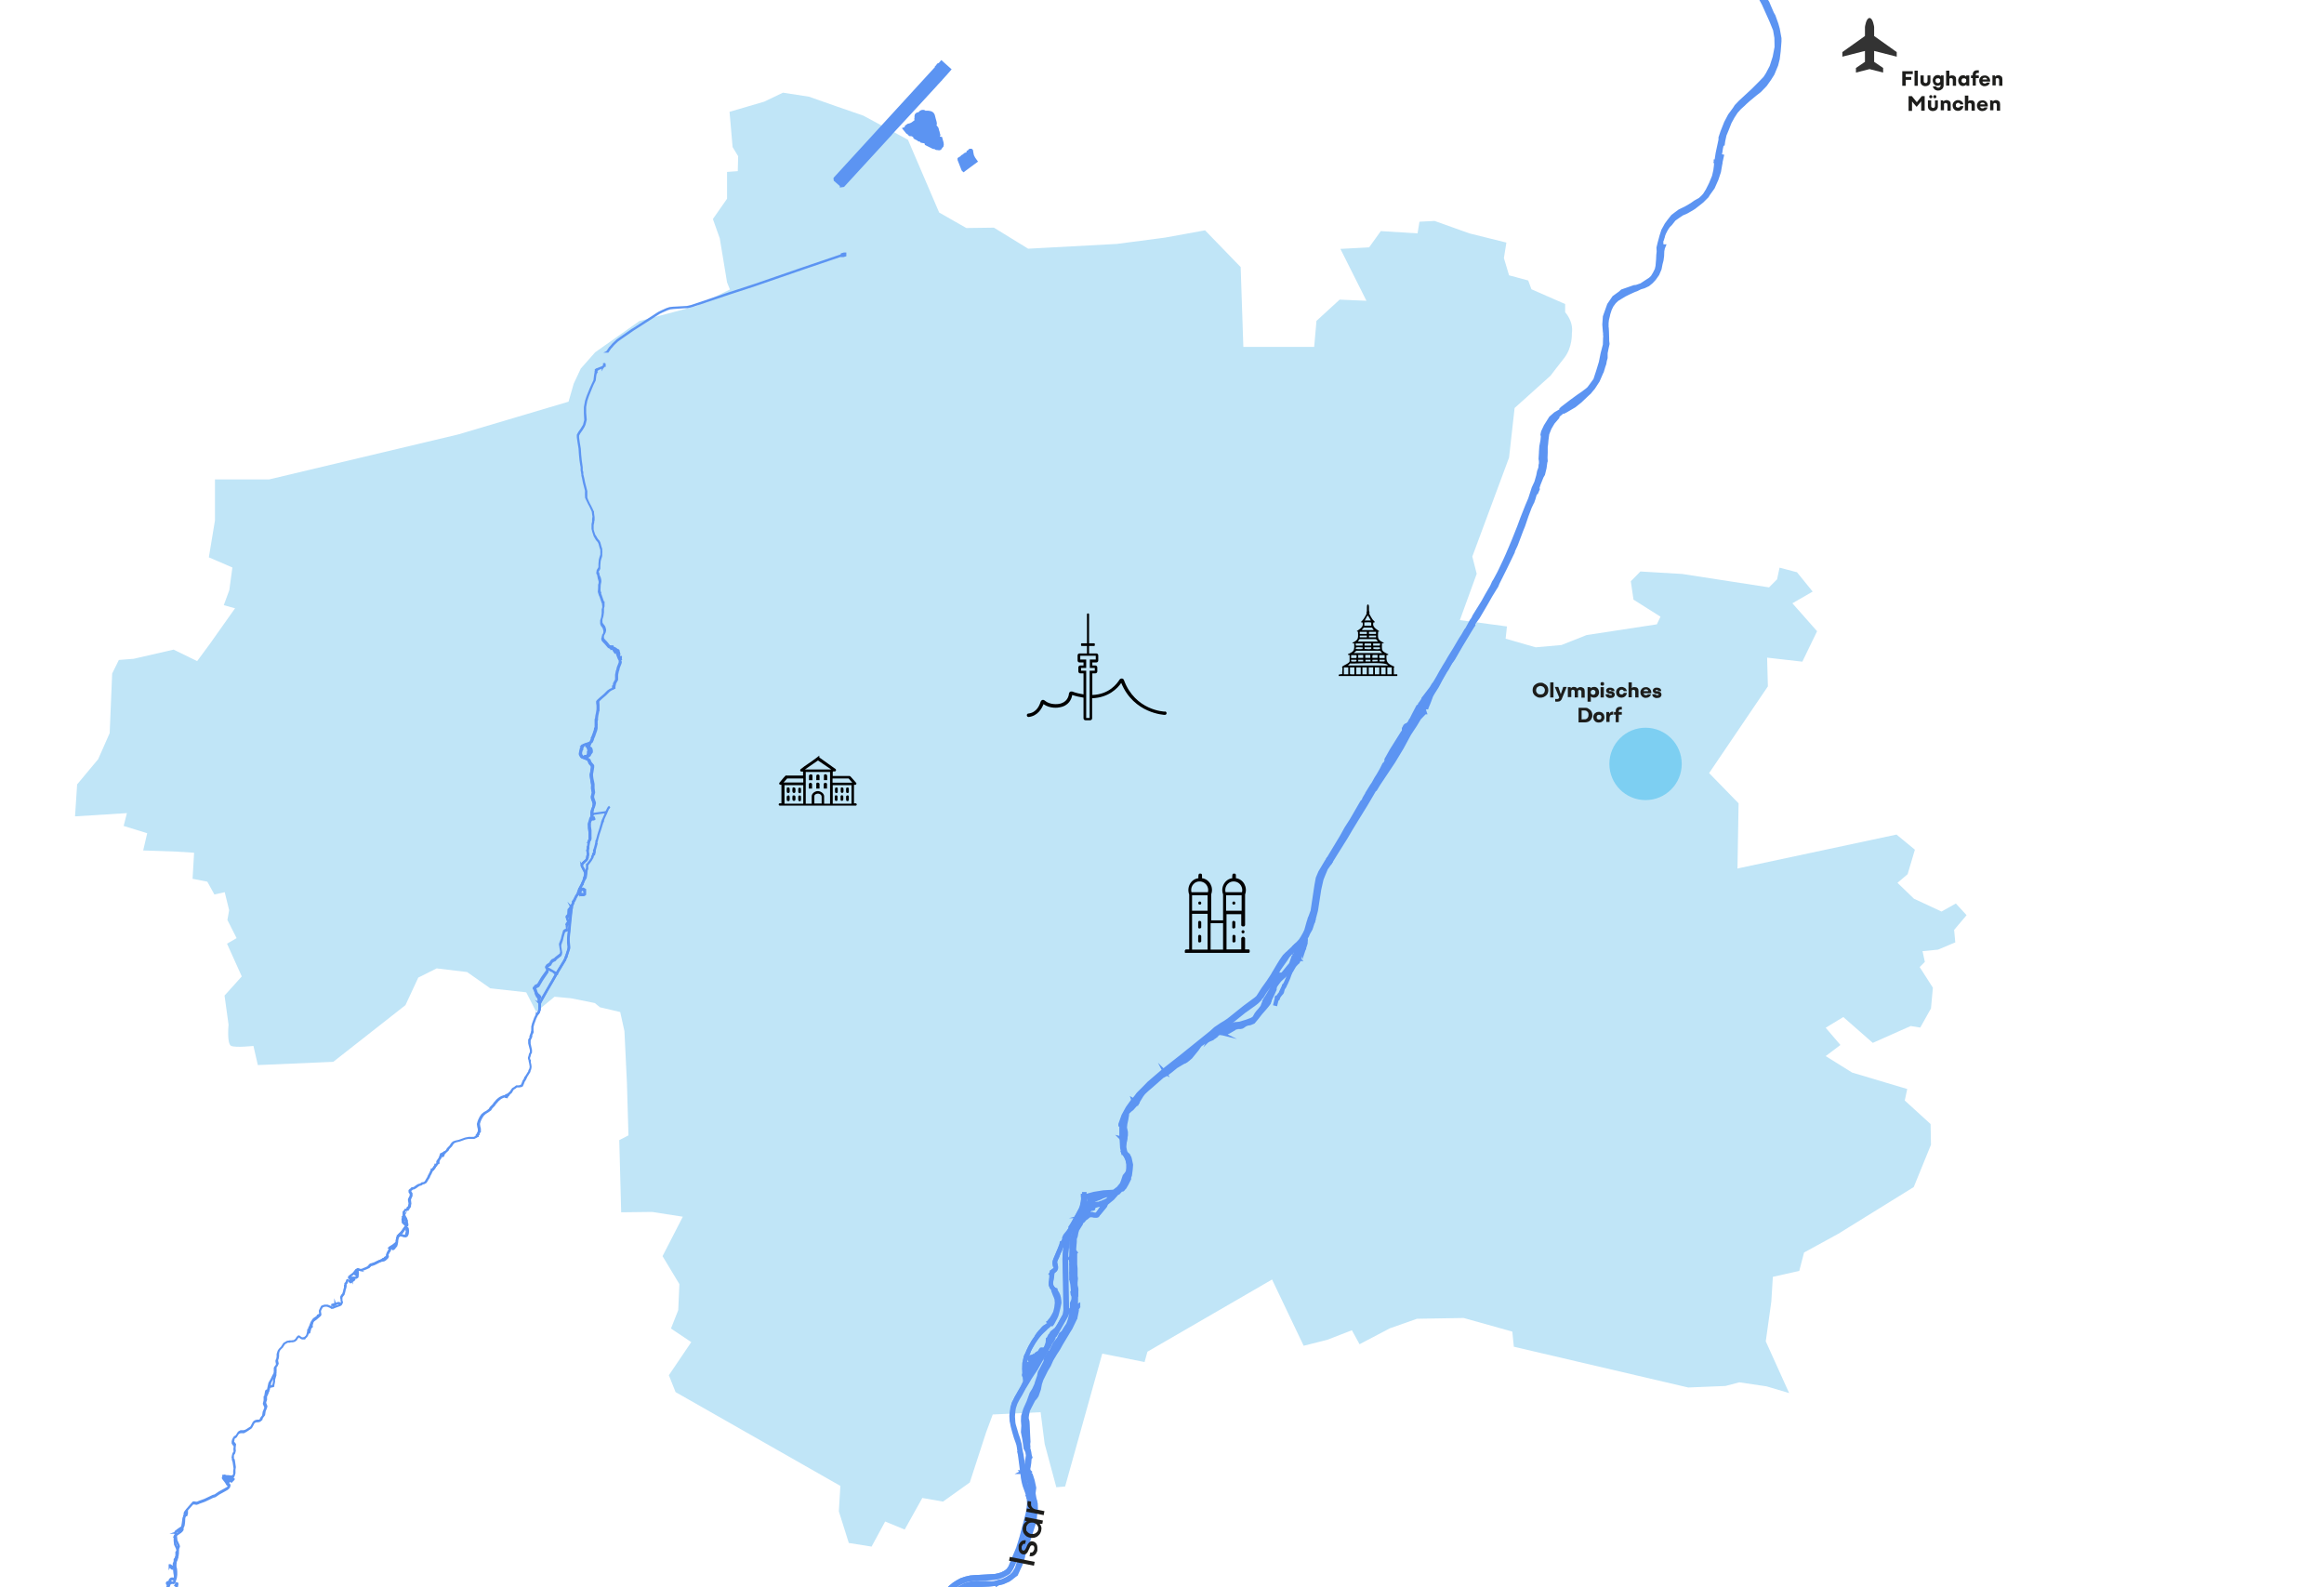 <svg xmlns="http://www.w3.org/2000/svg" width="1214" height="829" fill="none" viewBox="0 0 1214 829">
  <g clip-path="url(#a)">
    <path fill="#C0E5F7" d="m907.599 454.2.6-34.6-15.4-15.8 30.7-45.3-.4-15 18.4 2.1 7.7-15.9-12.9-14.6 10.6-6.1-8.2-10.1-9.1-2.4-1.3 6.1-4.2 4.2-45.3-7-21.9-1.3-5 5.1 1.4 9.6 14.1 8.9-1.9 4-36.7 5.6-13.1 5.2-13.5 1.2-15.7-4.5.7-6.4-24.6-3.3 8.8-24.2-2.3-9 19.2-51.7 2.9-25.9 18.8-16.9s2.8-3.8 7.1-9.2c4.4-5.6 4-12.9 4-12.9 1-6.3-3.5-11-3.5-11v-4.3l-17.6-7.7-1.7-4.6-10-2.7-2.7-9 1.3-8.1-19.3-4.8-18.2-6.5-7.9.4-1 6.1-19.2-1.2-6.1 8.5-15 .8 13.6 27.1-14-.6-12.1 11.1-1.2 13.6h-37l-1.4-41.7-18.6-19.2-20.9 3.8-25.2 3.3-46.3 2.5-17.9-11-14.4.2-14.2-8.1-16.3-38-23.3-12.6-13.9-4.8-14.5-5.1-13.6-2.1-9.8 4.7-18.1 5.3 1.6 18.4 2.9 4.8-.2 7.8-5.6.4v14l-7.4 10.6 3.6 10.1 3.8 23 1.5 3.7-10.2 5-7.5 3.7-29.6 7.8-23.1 16.3-7.5 8.5-3.7 7.9-2.7 9.4-57.6 17.1-98.8 23.5h-28.3v21.4l-3.2 19.3 12.3 5.3-1.6 11.8-2.9 7.9 5.9 1.6-13.3 18.8-6.5 8.8-12.3-6-20.9 4.8-7.7.6-3.5 7.1-1.3 31.1-6 13.6-11 13.2-1.1 16.7 27.1-1.7-1.7 6.7 12.3 3.8-2.1 9 17.3.6 9.3.6-.8 13.6 7.7 1.5 3.7 6.7 5.4-1.2 2.3 9.4-.9 5.1 4.8 9.5-5 2.9 7.7 17.1-9 10 2.1 15.2s-1 10.1 1.4 11.1 11.6 0 11.6 0l2.3 10 39.4-1.7 37.7-29.6 6.7-14.4 9.6-4.8 15.9 1.9 12.1 8.5 18.8 2.1 5.2 10.2 9.6-7.9 8.5.8 12.5 2.5 2.7 2.2 10.6 2.5 2.2 10 1.3 27 .8 27.4-4.8 2.5 1 37.7 16.1-.2 16.1 2.5-10.6 20.6 8.8 14.6-.6 13.6-3.8 9.6 10.6 7.1-11.7 17.3 3.5 8.8 86.1 49-.8 13.3 5.2 16.5 11.9 1.9 7.1-13.1 10.2 4.2 9.2-16.5 10.8 1.9 14-10 8.5-26.1 3.5-9.4 25-1.2 2.1 16.5 6.1 22.7 4.6-.4 19.4-69.4 22.1 4.4 1.5-5.4 65.1-37.7 16.5 34.6 12.3-3.1 12.9-5 4 7.3 15.8-8.3 14.2-5 24.4-.4 25.4 7.1.8 7.9 91.1 21.3 19.4-.8 7.3-1.9 14.2 2.1 11.8 3.5-12.2-27 2.9-20.8.8-12.9 13.8-3.1 2.5-9.6 17.9-9.8 39.4-24.4 9.001-22.1-.2-10.8-13.501-12.3 1.3-6-28.8-8.6-13.8-8.6 7.7-5.8-7.7-9 9.2-5.6 15.4 13.5 19.8-8.8 5.001.8 5.6-10 1-10.8-6.9-10.8 2.7-2.7-1.2-5.6 8.1-.8 9-3.8-.6-6.5 6.5-7.7-5.6-6.1-7.5 4.2-14.401-6.7-8.6-8.3 5.3-4.5 3.801-12.8-9.601-7.9-83 17.7-.1.6Z"/>
    <path fill="#5C94F2" fill-rule="evenodd" stroke="#5C94F2" stroke-miterlimit="10" stroke-width="2" d="m436.402 93.3.1.5v.1l3.2 2.8v.1l.7-.1 24.6-26.8v-.1l12.2-13.2.1-.1 11.4-12.4.5-.6.1-.1.1-.1.1-.1.1-.1.1-.1 1.1-1.2.1-.1.3-.3v-.1l.4-.4 2-2.2.1-.1 2-2.3-3.9-3.5-1.2 1.4-.3-.1-.2.3h-.1l-.1.2-.1.1-.1.1-.1.1-.1.1.1.2-53.2 58.1Zm36.399-25.9 1.3 1.6.8.5.5.6 1.2.1.8.5.6.5.1.5.9.5.7.3.4.4.6.1.5.2.3.4.5.1.6.1.8.1.4.4.2.7 3.6 1.8 1 .1.5.4.5.1.4-.1.5.2.4-.1.4-.6.6-.7.1-.7-.1-.8-.5-1.8-.1-.4-.5-.1-.4-.1-.5.1h-1.3l-.4-.3v-.3l.1-.3.4-.2.6.1.4-.1.3-.3.2-.4-.1-.3-.3-1.3-.2-.5-.2-.9-.2-.5-.5-.6-.5-.5-.4-.4-.1-.4h.3l.3-.1.1-.3-.1-.8-.5-1.8-.3-1.2-.2-.7-.3-.5-.3-.3-.2-.1-.3-.2-.8-.2-.8-.1h-.7l-.4.1h-.2l-.3-.1-.3-.3-.3-.1h-.6l-.3.1-.4.2-.3.3-.2.2v.3l-.1.1-.1.1-.2-.1h-.3l-.3.1h-.2l-.2.1-.2.2-.2.2-.1.5v1l-.1.4.1.4.2.4v.2l-.2.2-.4.3-.4.3-.8.6-.4.3-1 .5-1.2.3-.8.6.1.7-.3-.1-.7.6Zm28.402 16.001 2 5.1.2.2 3.1-2.3 3-2.2-1-1.4-.7-1.4-.3-1.4-.2-1.2-.1-.1h-.4l-.3.3-.2.3-.4.2v.6l-.3.3-.5.1-.8.3-.8.7-.6.3-.7.7-.7.4-.3.2v.3ZM538.901 709.3l.2-.2h.7l.4-.1v.2c.1 0 .2.2.2.2v.2l-.1.3-.2.3h-.2l-.2-.2h-.6l-.2-.3v-.4Zm-3.1 5.4v2l.4 1.4.2.2h.4l.3-.2.2-.2.4-.7v-.4l.3-.3h.2l.6-.8.2-.4v-.9l.7-.8h.2l.3-.4.3-.4.2-.4.6-.7.6-1.1v-.3l.5-.4.2-.7v-.5l.1-.3.5-.2.6-1 .6-.8v-.4l.4-.3v-.3l.2-.1v-.3l-.2-.2h-.4c0-.1-.5 0-.5 0l-.3.4-.3.4-.2.4v.5h-.4l-.5.2-.5.3-.5.4-.6.7-.4.2-.9.2-.9.2-.9.7v.2l.6 1 .2.9v.3l-.2.3-.4.2h-.5c0 .1-.3.5-.3.5l-.4.8-.3.8-.4.3Z" clip-rule="evenodd"/>
    <path fill="#5C94F2" fill-rule="evenodd" stroke="#5C94F2" stroke-miterlimit="10" d="M305.301 395.102v.2l.1.1h.2l.1.1h1.1l.3-.2.3-.2.2-.1.4-.3.2-.3.2-.4.2-.4.1-.1.3-.4.2-.3v-.8l-.1-.5-.1-.3-.1-.3-.2-.2-.1-.1-.2-.1h-.6l-.3.2h-.4l-.1-.1-.1-.3v-.1l.1-.1.1-.2h.2l.4-.1h.2v-.1l.1-.3.2-.4.1-.2-.1-.1-.2-.1h-.3l-.5.3h-.6l-.3.2-.1.1v.5h.1v.2l.4.2.1.1.1.5.2.2v.4l.1.1.2.3v.4l-.1.1-.1.2-.1.2v1l-.1.3-.1.3-.1.2-.2.2-.2.2-.3.1-.2-.1h-.4l-.1.1-.1.1v.1Zm-188 376.498v.5l.7.6.7.9.4.7.3-.1.6-.8.8.4.1.1.8-.8.2-.2.2-.3-.6-.5-.4-.1-.8-.3h-.5l-.9-.1-1.3-.2-.2.1-.1.1Zm186.001-305.098v-.6l.2-.7.4-.4h.6l.4.3.2.4.2.8v.4c-.1 0-.4.2-.4.2h-1.2l-.4-.2v-.3.1Zm-.7.4.2.4.5.3h1.7l.4-.2.3-.3v-2.3c-.1 0-.3-.3-.3-.3l-.3-.2-.4-.2h-1.1c0 .1-.4.5-.4.5l-.2.4-.2.7v.7c-.1 0-.2.5-.2.5Zm-94 178.198 1.6.2.3.2.5.1.9.1.6-.2.5-.9.2-1.7-.3-1.3-.1-.1h-.2l-.2.5v.4l.1.2.2.4-.3.7-.3.8v.5l-.1.2-.2.2-.3.1-.3-.1-.6-.1-.5-.1-.5-.1-.8-.1-.2.1Zm-24.9 23.502h.1v.2l-.1-.2Zm-1.1.5v.3l.5.4.8-.5.7-.5.5-.4v-.2l-.2-.1h-1.5l-.5.3v.2l-.3.3v.2Zm22.3-16.902.4.3.5-.3.9-1.1.4-.5.1-.6-.1-.1-.2.3-1.8 1.3-.2.7Zm117.5-312.2v.8l.1.3.2.3.1.2.2.2.2.1h.3l.1-.2v-.2l-.1-.1-.1-.3v-.4l-.1-.2-.1-.3v-.3l-.1-.1-.1-.2-.2-.1h-.2l-.1.1-.1.1v.3Zm-13.5 88.1h1l.6-.2v-.3l-.3-.7h-.8l-.3.1v.2l-.1.1-.1.8Zm-78.5 175.001.2.1.2.4.4.3.5-.4v-.4l.2-.4.6-.7-.3-.2-.2.3-.5.4-.6.1-.2.1-.1.1-.2.3Zm-91.699 125 .1.1.2.1.2-.2.3-.4.4-.8.1-.2-.1-.1v-.1l-.5-.2h-.2l-.1.1-.1.2-.1.3-.2 1.2ZM88.602 818.1l.1.1v-.1l1 .8v.4l.4.1.1-.4.3-.6h-.1l-1.5-.9-.3.6Zm4-18.598h.5l.2.1.2.5.3.2h.2l.2-.5.2-.3h.2l.1-.5.2-.2-.3-.2-.2.1-.4.2-.2.3h-.1l-.3.1h-.5l-.3.2ZM185.301 665.3l.1.2.4.4.4-.3.4-.8-.1-.2-.1-.3-.3-.3-.4.6-.4.5v.2Zm137.601-322.9.3.5.4.8.2.3.1.4.5-.1-.1-.4.1-.6v-.2h-.4l-.4-.2-.2-.3-.5-.2Zm-231.3 485.8.1.1.5.2.1.1.2-.1v-.2l.1-.3.1-.6v-.3l-.2-.1-.3-.1-.2.2-.4.9v.2ZM320.5 339.601v.1l.1.1.1.1h.1l.1.1h.2l.1.1-.3.2.3.4.1.2.2-.1.2-.2.1-.1v-.2l-.1-.2-.1-.2-.1-.1-.1-.1v-.1l-.2-.2-.2-.1-.1-.1-.2.1-.2.1v.2Z" clip-rule="evenodd"/>
    <path fill="#5C94F2" fill-rule="evenodd" stroke="#5C94F2" stroke-miterlimit="10" stroke-width="2" d="M733.301 380.902h.2l.3-.3.3-.6.4-.7.2-.4.5-.1.1-.2-.4.1-.4.1-.5.4-.4.8-.3.5v.4ZM896.402 84.1v.3l1.4.1 1 .1.1-.3.6-2.7-.5-.1-.4-.7-.1-.5V80l.2-.4.3-2 .2-1.2.4-1.1.4-.1.2-1.5.7-3.2 1.2-2.9 1.5-3.8 1.6-2.9 1.7-2.6 1.8-2 2-1.8.8-.8 1.9-1.7 3.5-2.9 2.2-1.7 3-3.1 2.2-3.1 1.7-2.7 1.9-4.6.8-3.2.5-4 .4-5.1V20l-.9-4.9-.7-2.5-1.5-4.2-.8-1.4-1.6-3.7-.8-1.9-1.6-2.5-2.8-5.3-.8-2.1-.7-2.5.1-2.2.1-1 .4-6.3.8-3.3.7-3.1 1.1-1.4.3-1.1 1.5-2.2 2.8-3.7 2.2-2.7 2.7-2.5 4.4-4.5 3.3-4.5 1.5-1.7 3-3.7 1.8-2.6 1.3-1.8 1.8-3 1.4-2.8 1.1-2.5.7-1.6.5-2.5.1-.9.4-1.6v-1.9l.1-1-.1-2.3.2-1.6-.1-1.5-.4-1.8v-1.2l.1-1.2-.4-1.1v-1.7l-.3-5.3v-3.3l.4-3.999.3-1.2.4-1.4 1.3-3.2 1.6-2.9.9-1.7 1.1-1.7 6-9.3 3.3-4.7 1.9-4.2.9-3 .5-1.4.7-4.3.2-3.2v-5.1l-.4-6.3.1-2.1.1-1 .3-2.3.5-4.8.5-3.4 1.1-3.8 1-3.5 1.5-4.4.6-2.4.5-2.8.4-1.9v-2l-.2-4.3-.4-2.5-1.2-6.1-.5-1.2-.8-1.7-1.6-4.8-.3-1.8-.2-1.5v-2.3l.4-2.7.7-3.3.3-1.6v-.1l.1-.5.2-5.7.3-1.8-.2-1.8-.2-2.7-.5-2.3-.7-2.1-.7-2.3-.7-2.8-.1-2.4v-1.7l.5-1.8.9-3.1 1-2.1.5-1.6 1.4-1.7 1.8-2.6 2.2-2.2 1.3-.9 2.5-1.6 1.6-1.2 2.2-1.9 1.1-1.2 2.6-3.2 1.4-2.6 1-2.5 1.7-5.2.7-1.7 1.2-2.1 1.4-1.8 1.3-1.2 1.4-1.2 2.498-1.9.7-.7.7-.7 2.9-3.4 1.8-2.4.9-1.4.5-1.2 2.1-5.6.8-4.4.2-1.6-.1-4.6v-1.8l-.5-3.5-.9-4.3-.7-1.9-.7-2.1-1.2-3.8-.6-2.6-.1-.7-.2-1.6.3-.9.2-2.1.2-.8v-.2l.3-.6.3-2.2.6-1.5.6-1.4.1-.3-.2-.2.3-.6h.3l.1-.6.4-.8.6-.8 1.2-1.7 1-1.2.7-.8 1.5-1.5 1-1 .7-.7.2-.7.8-.9.5-.6.4-.6.5-.5.2-.5-.1-.1-.1-.1.1-.1h.2l.2-.9.5-1.4.3-1.6.3-2.1.3-1.8.3-1.1.3-.9.2-1.5.3-.9.5-1 .7-1 .9-1.1 1.1-1 1.1-.8.5-.2.3-.1.3-.3.5-.3 1.8-.8 1.4-.5 1-.3 1.3-.2 1.7-.2 1.5-.6 1.3-.7 1.3-.9 1-.9 1.3-1.2 1-1.1.7-1.2.9-1.6.3-.7.5-1.2.3-.8v-.5l.3-.8.2-1.6v-1.2l.1-1.9-.1-.7-.1-.9-.2-1.2-.5-1.3-.4-1-.6-1.1-.6-1.1-.9-1.5-.7-1.4-1.1-1.7-.8-1-.7-.7-.5-.9-.4-.7-.3-1.1-.4-1.4-.1-1.3v-1l.1-.9.2-.1.1-.1.1-1.3.4-1.8.3-1.4.4-1.2.4-.9.6-1 .5-.9.2-.5.4-.5.4-.4.3-.6.2-.3.4-.5 1.1-1.2 1-1.2.4-.5.9-.6.7-.6 1.7-1.3 2-1.2 1.3-.9 1.9-1.1 1.3-.8-.8-1.8-3.7 2-2.7 1.6-2.8 2.1-1.1 1-2.1 2.6-1.7 2-1.6 2.8-1 2.7-.5 1.4-.2 2.1-.2 2.2v2.8l.7 3.1 1.2 3 1.8 2.5.6.8.4.2.5.6.7 1.3.3.7v.4l.3.3.3.1.1.4.4 1.1.4 1.6v.4l.2.2.2 1.3v1.8l-.1 1.1v.5l-.3.7-.1 1.1-.5 1.7-.9 2.2-.9 1.6-1.5 1.9-1.2 1.1-1.4 1-2.4.9-1.5.3-3 .7-2.3.7-1.7 1-1.3 1-1.4 1.3-1.4 1.5-1.2 1.6-.7 1.7-.3.7-.3 1.3-.4 2-.1 1.2v.5l-.3.3-.1 1.2-.1 1.2-.3 1-.2.2v.2l.1.3v.5l-.3.8-.4.6-.8.9-.3.1-.2.1-.2.2-.6.8-1.3 1.3-1.1 1.1-1.4 1.4-1.8 1.7-1 1.4-.7 1.2-1.1 2.1-.8 1.4-.6 1.9-.4 1.4-.4 2-.1.5v.2l-.1.5-.2 1.8.1 2.6.1 1.4.3 2 .7 2.6.2.5.1.4.2.4.8 1.8.2.5-.1.4.5.7.1.5.7 2.9.2 1.9.3 2.6.3 2.4v2.3l-.1 2.6-.3 2.5-.3 2.1-.5 1.8-.7 2-.9 2.6-.8 1.6-.9 1.7-1 1.2-.7 1.2-1.9 1.7-1.5 1.5-.7.7-1.598 1.4-1.5 1.4-1.2 1.1-1.6 1.9-1.2 2-.9 1.5-.7 1.9-.6 1.3-.2.9-.3.7v.6l-.6 1.6-.5 1.4-.4 1-.6 1.2-.8 1.2-.9 1.4-1.2 1.5-1.1 1.1-.8.3-.8.2-1.3.9-1 .7-1.1.7-1.9 1.3-1.2 1.2-1.2 1-2.1 2.6-1.5 2.2-.8 1.8-1 2.2-.6 1.8-.4 1.7-.3 1.6v1.7l-.2 1.5v1.5l.2 1.6.2 1.2.4 1.2.4.7.3 1.1.6 1.2.3.9.1 1.2.1.1.1.2.1.6v.4l.1.6.2.4.1.5-.2 1.3v1.3l-.1 1.7-.5 5.5-.1.5-.4 2.7-.5 2.9-.1 2v2.3l-.1 1.8.3 1.7 1.1 3.4 1.5 4.9.9 3.1.7 2.8.3 1.5.2 2-.1 2.8-.3 1.7v.5l-.2 1-.7 2.4-.5 1.2-1.4 4.6-2 4.5-1.1 5.1-.4 2.2v5l-.3 5.6.1 1.9.1 2.3-.3 3 .4 2.2.2 3.9-.4 3.1-.9 3.9-2.3 5.4-4.5 7.8-5.5 7.8-2.8 5.5-1.8 4.5-.6 2.3-.4 3.4v3.5l.4 6.5.4 6.1.2 5.5-.1 2.2-.5 3-.2 1.1-1.2 4.1-1.1 3.1-1.9 3.6-4.3 4.9-2.8 3.5-1.4.8.2.6-3.7 4.2-5.5 6.2-4.6 5-2.5 3.2-2 3.4-1.6 5.8-.7 5-.1 3.9.2 3.9 1.1 4.2 1.1 2.7 3 5.5 4 8.9 1.9 4.7.7 4.1.1 4.9-1 5.2-1.6 5-2.1 4-1.3 2-2.4 2.5-4 4-6.5 6-2.1 2.2-.9 1.4-2.5 3.4-2 3.8-1.9 4.8-1 3V73l-1.5 7-.5 3.3-.3.8Z" clip-rule="evenodd"/>
    <path fill="#5C94F2" fill-rule="evenodd" stroke="#5C94F2" stroke-miterlimit="10" stroke-width="2" d="m741.902 367.9 1.7 1 .8.5.1-.2.7.3h.1l.1-.3.4-1 .2-.4.7-1.8 1-2.7.8-1.4 2.2-3.5 2-3.8 2.3-4 1-1.5.5-1 .2-.3 1-1.8 1.4-1.9 2.3-4 1.8-3.1 2.8-4.6 1.8-3 1.3-2.1.3-.5v-.1l.3-.3v-.8l2.4-3.3 1-1.7 1-1.7 2-3.4 2.5-4.4 2.2-3.6.9-1.4.7-1.7 2-4 1.9-3.8 4-8.3.2-.8 1.4-3 2.9-7.7.9-2.2 1.8-5.3 1.7-4.5 1.2-2.5.1-.1.2-.6.4-1.1.4-1.4.5-1.6.1-.5.1-.2h.3l.2.1.3-.7h-.1l-.1-.6.3-.6.3-.9.3-1 1.6-4 .2-.4.6-1 .8-3.3.4-3 .2-.6-.1-1.7.1-2.8v-2.9l.2-1.4.2-2.3.4-3 .1-.3 1.1-2.8 1.7-2.9 2.4-2.8.2-.8 4.5-3.8.3-.1-.1.5-1.8 1.1.3.2.8-.4 4.6-2.7 3-2.4 3.8-3.6 1.1-1 .8-1 1.2-1.4 2.4-3.7 2-4.6.1-.1.6-2 .2-.7.5-1.4.3-1.7.4-1.4v-2.5l.5-2.5.5-2.3-.2-1.6v-1.2l-.1-3.5-.1-1.9-.1-.5v-2.2l.2-1.8.3-1.2.2-.8.2-1 .5-1.5.2-.7 1-2.1 1.4-1.9 1.5-1.4 1.5-.9 2.3-1.4.4-.2 1.6-.8 2.4-1.1.9-.4.6-.2.5-.2.6-.3 1.2-.6 2-.6 2.1-1 1.7-1.4 1.5-1.6 1.7-2.4 1.2-2.8.5-2.6.5-1.9.3-2.2.1-2.6.3-1.5.4-1h-.6l-.5-.5-.1-1.1v-1.3l.4-.8.8-2.8 1.3-2.5 1.1-1.6 1.1-1.1 1.9-2.4 2.1-1.5 2.1-1.4 2.3-1 2.8-1.6 1.1-.7 2.7-2.1 1.5-1.2 2.6-2.6.6-1 .5-.7 2-2.8 1.9-4.3 1.3-3.9.8-4.6v-.5l-1-.1-1.4-.1.1.4-.1.4-.1 1.5-.3 2.3-.7 3.1-1.6 3.9-1.7 3.4-1.5 2.4-1 1.1-1.4 1.3-2.5 1.4-1.7 1.2-1.8 1.1-1.6.9-3.1 1.5-1.9 1.4-1.7 1.3-1.9 2.4-1.4 1.9-1.7 3.1-.9 2.8-1 3.7-.6 2.5.1 2-.2 1.8-.1 2.3-.3 3.5-.4 1.8-1 2-1.2 2-1.2 1.1-1.7 1.1-2.9 1.9-2.6.9-1.1.1-6.3 2.2-1.1 1-1 .7-2.2 1.6-1.3 1.9-1.3 1.9-1 2.8-1.2 3.4-.3 4.1.3 3.8.1.5v1.2l.1.6-.1 1.1-.1 3.4-1.2 4.6-.9 4.5-1.4 4.6-1.5 4.6-2.1 2.9-1.2 1.6-.9.8-1.6 1.2-.8.6-2.2 1.5-3.7 2.7-4.7 3.6-.4.4.2.4-.5.4-2.9 1.7-2.4 2.1-2.7 4.3-1.4 3-.3 1.4.2 1-.2 2-.5 2.7-.1.4-.2 3.1v.3l-.2 3.2.2 1.1v1.4l-.2.7-.1 1.5-.7 1.9-.4 2.1-1 3.5-1.4 3-1.8 5.6-.5 1.2-1.1 2.6-2.5 6.3-1.4 3.8-.3.8-2.5 6.3-.7 1.7-1.6 3.8-.4.9-.8 1.9-1.4 3.1-1.9 4-1 2.1-2.2 4.1-.7 1.1-.7 1.6-.4.8-2.5 4.3-2 3.6-4.1 6.6-.6 1v.2l-.9 1.5-.4.5-2.3 4.2-.6.8v.3l-.3.2-1.2 2.1-1.3 2-1.3 2.2-1.7 2.9-1.8 2.9-1.1 1.8-1.2 2.1-1.3 2.1-2 3.4-1.2 2.2-1.4 2.4-.9 1.4-.3.3-1 1.7-3.8 5-.1.1-.3.4.1.2-1.3 1.9-.1.3-.4.7Z" clip-rule="evenodd"/>
    <path fill="#5C94F2" fill-rule="evenodd" d="m666.302 509.501.2-.3.8-1.6.8-1.4 1.1-1.6 1.4-2 1-1.4 1.1-1.7.3-.4.5-.5.4-.5.8-.8 1-1.1 1.3-1.1.5-.3.5-.6h.1l-.6 1.2v.2l-.3 1-.2.8-.4.9v.3l.1.1v.3h-.4c0 .1-.1.2-.1.2h-.1v.2c0 .1-.1.3-.1.3l-.2.2v.2h-.3l-1.2 3.5-1.1 1.3-2.1 2.6-.9 1.1-.7.4h-.7c0 .1-.1.3-.1.3l-.2.2-.2.2h-.8c0 .1-.4.1-.4.1h-.2v-.4h-.4l-.2.1Zm-1.7 4.4v-.4c.1 0 .2-.4.2-.4l.4-.4.2-.2.3-.6.2-.2.5-.7v-.2c.1 0 .3-.2.3-.2h.4c0-.1.4-.2.4-.2h.3l-.3.6-.3.5-.5.6-.5.8-.7 1.1h-.3c0 .1-.2.1-.2.1h-.3l-.3-.3v-.2l.2.3Zm-2.1 7.7.3-.7.3-.5.5-1 .5-.8.2-.3.2-.2h.1v.2l-.2.3-.2.5-.2.7-.2.5-.3.4-.2.2-.3.3c0 .1-.3 0-.3 0l-.2.4Zm-29.5 19.3.3-.2 1.8-1.5h.2l.2-.1h.2l.2-.1h.2l.2-.2.6-.4.3-.2.2-.2.2-.2v-.2c.1 0 .2-.1.2-.1l.6-.4v.2c.1 0-.4.4-.4.4v.1l-2.5 1.8-1.2.8-1.1.7h-.5l.3-.2Zm-16.2 13v-.2l.2-.3.5-.4.7-.5.8-.7.8-.4h.2l.1.3h.1c0 .1.1.3.1.3l-.4.6v.2l-.6.6-.4.4-.5.3-.6.3h-.9c0-.1-.1-.2-.1-.2v-.3Zm-8.1 6.5.3-.4.8-.7 1.9-1.6.4-.3.3-.2h.1c0 .1-.2.3-.2.3l-.6.8-1.4 1.2-1 .7-.5.2-.2-.2.1.2Zm-16.7 14.3.5.3 1.5 1.2.4-.8 1.2-2 .8-1.3 1-1.3 1.8-1.7 2-1.7 5.9-5.2 1.7-.9.7-.4 2.2-1.7 2.7-2.2 3.7-2.2.8-.3.8-.5.9-.7 1.4-1.2 1.7-2.1 1.7-2.1.9-1.3.7-.9 1.5-1 1.2-.7 1.2-.6 2.4-1 .7-.6.4-.2.5-.4.4-.3v-.2l.7-.6.6-.4h.2l.2-.1h.7l1.8-2.7-.4.3v-.2c-.1 0 3.1-2.3 3.1-2.3v-.1l.4-.4.6-.6 6.7-5.4 1.3-.9 2.5-1.8 1-.7 1.7-1.3 1.7-1.6.2-.5.9-.9 1.4-2.3 2.9-4 .3.2.6.2h.7c0 .1.2.3.2.3l-4 6.6-.6 1 .4.2 1.7.7 2.1-4.4 1-2.2v-1.3c-.1 0 0-.3 0-.3l.5-.6.5-.6.4-.6.6-.8.8-.9 1.1-1 2-1.8 1.1-1 .3-.2.4-.5 1.2-1.8.5-.9.4-.6.8-1 .7-.7.5-1.2.5-1.7v-.5c.1 0 .4-1.3.4-1.3l1-3.2h-.7l-1.3-.3-.7-.2-2 1.9-2.1 2-.5.4-.5.5-.8.8-.6.8-1.1 1.6-1.6 2.6-1.7 2.9-.2.3-.3.5-.8 1.4-2.1 3.2-2.8 3.9-2.1 3.3-.6.9-.3.3-.8.7-5.7 4.2-8 6.4-1.1.8-1.2.8-2 1.2-3.1 2.1-1.1 1-1.1 1-15.4 12.4-5.1 4-3.8 3-4 3.4-4.2 3.6-2.8 2.9-1.3 1.3-1.6 1.6-.3.4-.2.3-1.5 1.9-.6 1 .1-.4Z" clip-rule="evenodd"/>
    <path stroke="#5C94F2" stroke-miterlimit="10" stroke-width="2" d="M637.802 537.501s-.1.1-.2.1v.2l-.2.2-.2.2-.3.2-.6.4-.2.2h-.2l-.2.1h-.2l-.2.1h-.2l-1.8 1.5-.3.2-.3.2h.5l1.1-.7 1.2-.8 2.5-1.8v-.1s.5-.4.4-.4v-.2l-.6.4Zm0 0v-.1m28.5-27.9.2-.3.8-1.6.8-1.4 1.1-1.6 1.4-2 1-1.4 1.1-1.7.3-.4.5-.5.4-.5.8-.8 1-1.1 1.3-1.1.5-.3.5-.6h.1l-.6 1.2v.2l-.3 1-.2.8-.4.9v.3l.1.1v.3h-.4c0 .1-.1.2-.1.2h-.1v.2c0 .1-.1.3-.1.3l-.2.2v.2h-.3l-1.2 3.5-1.1 1.3-2.1 2.6-.9 1.1-.7.4h-.7c0 .1-.1.3-.1.3l-.2.2-.2.2h-.8c0 .1-.4.1-.4.1h-.2v-.4h-.4l-.2.1Zm-1.7 4.4v-.4c.1 0 .2-.4.2-.4l.4-.4.2-.2.3-.6.2-.2.5-.7v-.2c.1 0 .3-.2.3-.2h.4c0-.1.4-.2.4-.2h.3l-.3.6-.3.5-.5.6-.5.8-.7 1.1h-.3c0 .1-.2.1-.2.1h-.3l-.3-.3v-.2l.2.3Zm-2.1 7.7.3-.7.3-.5.5-1 .5-.8.2-.3.2-.2h.1v.2l-.2.3-.2.5-.2.7-.2.5-.3.4-.2.2-.3.3c0 .1-.3 0-.3 0l-.2.4Zm-45.7 32.3v-.2l.2-.3.5-.4.7-.5.8-.7.8-.4h.2l.1.3h.1c0 .1.1.3.1.3l-.4.6v.2l-.6.6-.4.4-.5.3-.6.3h-.9c0-.1-.1-.2-.1-.2v-.3Zm-8.1 6.5.3-.4.8-.7 1.9-1.6.4-.3.3-.2h.1c0 .1-.2.3-.2.3l-.6.8-1.4 1.2-1 .7-.5.2-.2-.2.1.2Zm-16.7 14.3.5.3 1.5 1.2.4-.8 1.2-2 .8-1.3 1-1.3 1.8-1.7 2-1.7 5.9-5.2 1.7-.9.7-.4 2.2-1.7 2.7-2.2 3.7-2.2.8-.3.8-.5.9-.7 1.4-1.2 1.7-2.1 1.7-2.1.9-1.3.7-.9 1.5-1 1.2-.7 1.2-.6 2.4-1 .7-.6.4-.2.5-.4.4-.3v-.2l.7-.6.6-.4h.2l.2-.1h.7l1.8-2.7-.4.3v-.2c-.1 0 3.1-2.3 3.1-2.3v-.1l.4-.4.6-.6 6.7-5.4 1.3-.9 2.5-1.8 1-.7 1.7-1.3 1.7-1.6.2-.5.9-.9 1.4-2.3 2.9-4 .3.2.6.2h.7c0 .1.2.3.2.3l-4 6.6-.6 1 .4.2 1.7.7 2.1-4.4 1-2.2v-1.3c-.1 0 0-.3 0-.3l.5-.6.5-.6.4-.6.6-.8.8-.9 1.1-1 2-1.8 1.1-1 .3-.2.4-.5 1.2-1.8.5-.9.4-.6.8-1 .7-.7.5-1.2.5-1.7v-.5c.1 0 .4-1.3.4-1.3l1-3.2h-.7l-1.3-.3-.7-.2-2 1.9-2.1 2-.5.4-.5.5-.8.8-.6.8-1.1 1.6-1.6 2.6-1.7 2.9-.2.3-.3.5-.8 1.4-2.1 3.2-2.8 3.9-2.1 3.3-.6.9-.3.3-.8.7-5.7 4.2-8 6.4-1.1.8-1.2.8-2 1.2-3.1 2.1-1.1 1-1.1 1-15.4 12.4-5.1 4-3.8 3-4 3.4-4.2 3.6-2.8 2.9-1.3 1.3-1.6 1.6-.3.4-.2.3-1.5 1.9-.6 1 .1-.4Z"/>
    <path fill="#5C94F2" fill-rule="evenodd" stroke="#5C94F2" stroke-miterlimit="10" stroke-width="2" d="m693.5 449.201.9.6.6.5 2.9-4.7 3.7-5.9 1.5-2.4 2.4-4.1 2.8-4.6 5.3-8.6 4.4-7.5.4-.2 1.7-2.8 6-9 1.8-2.7 4.4-7.3 3.9-7.2 3.1-4.7 2.1-3.5 2.4-2.5v-.2l.2-.3h.3l-.2-.6-.3-1.2.3-.5-.8-.4-1.7-1.1-.1.3-.1.1-.1.1-.1.1-.2.1-.3.1-2.3 4.4-1.1 2.2-.4.5-.7 1.4-.5.5-.4.5-.1.2-.3.4-.8 1.6-1.5 2-5.7 9.1-2.7 4.8v.7l-.2.6-.7 1.2-.3.1-1.3 2.6-1.6 2.8-1.2 1.9-1.5 2.7-.9 1.3-1.6 2.6-.8 1.3-.1.4-.3.4-1.1 1.9-.3.9-.8.8-5.5 9.5-2.7 4.2-2.5 4.5-7.3 12.1ZM534.301 742.1l.2 2.6-.2 3.3.7 3.6.6 4.1.9-.1.7-.2-.1-1.2.2-1.3-.2-3.9-.1-2.4-.1-2.6-.1-1.5-.4-1.5v-.8l.2-1.5.5-2.2.9-1.8 1-1.9 1-1.9.7-.7.9-1.3 1.2-3.4.5-2.7.8-2.4 1.4-2.8 1-2 1.5-2.5 1.3-2.9 1.9-3.2 1.7-2.6 1.5-2.7 3.9-6.5 1-1.6 2.5-5.2.8-3.9-.1-.8.4-.6-.3-.1-.2.3-.2-.6-.1-.5.1-6.3-1.1-.5h-.9l.1.7.4 1v1.3l-.2.9-.6 1.4v1.7l-.2 2-.2 2-.7 2.9-.9 2.5-1.1 1.6-1.5 2.5-1.2 1-1 2.2-1.2 1.6-1 1.2-.8 1.7-1.1 2.2-.5.6-.5.1-1.4 2.3-.5 1.3.1.6-.3.9-1.3 2.5-.8 1.5-.7 1.3-.4 2-1.1 3.2-.3 1.1-.6 1.3-.6 1.3-1.3 2.1-1.6 4.4-1.7 3.8-1.1 3.6-.1 2.4Z" clip-rule="evenodd"/>
    <path fill="#5C94F2" fill-rule="evenodd" stroke="#5C94F2" stroke-miterlimit="10" stroke-width="2" d="M575.802 624.201v-.3l.2-.2v-.2c.1 0 .3-.2.3-.2h.2c0-.1.5-.2.5-.2h2.3l-.2.1-.6.2-.6.2-.5.2-.5.3-.5.2h-.3c0 .1-.2-.2-.2-.2l-.1.1Zm-5.9 3.5v-.2l.8-.3 2.2-.9.6-.2.8-.3.4-.2.7-.4.9-.4.7-.2 1.6-.5h.9c0-.1 1.1-.3 1.1-.3l.2.2-.7.9-.9 1-.4.6-1.1.7-.7.3-.6.2-.7.4-.8.2-.9.4h-1l-.6.1h-.2l-1.8-.1-.3-.4v-.5l-.2-.1Zm-1 3.7v-.4l.4-.7.8-.4h.3l.3-.2h.2c0-.1.4 0 .4 0h.3l-.5.5-.3.2h-.2c0 .1-1.2.7-1.2.7l-.4.3h-.1Zm-.9 2.7v-.3l.4-.6.2-.3.3-.5.2-.3.2-.3.3-.3h.3l.4-.1h.6l.2-.1v-.5l.2-.3.2-.2.3-.3.2-.2h.3l.4-.2.7-.2h.5l.9-.2h.7c0-.1.5-.2.5-.2h.5v.5l-.7.8-2.5 3.6-.5.5h-.7l-.8-.1-.8-.3h-.3l-.4.2h-.5l-.5.1h-.3l-.3.2h-.3v-.2l.1-.2Zm-8.9 22.9.4 2.2v.6c-.1 0 0 1.3 0 1.3v3.1c-.1 0 0 1.6 0 1.6v1.9c.1 0 .3 1.7.3 1.7l.3 1.4.3 3.2v1.4h.7l1.2.5v-1.5c.1 0 0-1.4 0-1.4l-.4-1.7v-1.5l.2-2-.2-1.4v-3.8l-.2-2.2v-6l.2-.2-.7-.9v-1.2l.1-1.3.2-2.3v-1.5l.5-1.4.2-1.1.2-1 .2-.6v-.5c.1 0 .3-.3.3-.3l1.1-1.8.7-1.1v-.3l.5-.8.5-.3.8-.9.5-.6.5-.2.7-.6.4-.3.6-.4h1.3l.9.2h.8c0 .1.9 0 .9 0l1.3-1.5 2.9-3.5.3-.6.2-.7 1.2-1 2.2-1.8 2.3-2.6.7-.3 1-1.1.8-.8.7-.9.9-1.4.5-.7h.2v.1l-.8 1.5-.2.5-.7.8-.2.4c0 .1.2-.2.2-.2l.4-.5.5-.5 1.1-1.9 1.3-2.6v-.8l.4-1 .4-3 .2-2.5-.6-2.8-.2-.8-.7-1.4-1.2-1.1h-1.2l.7 1.1.7 1 .5 1.3.4 2.5v1.9l-.2 1.9-.8 1.2-.9 1.1-.9 2.7-.6 1.5-1.7 2.1-2.1 1.6-.5.2-5.1.3-5 .8-2.6.7v1.4l.5-.2h.4l.3-.1.2-.2.5-.3.6-.5.9-.5.7-.2h.9l1.5-.3h.7l-.4.4-.5.2-.9.5-1.1.5-1.1.7v.2l-.8.2-.6.2-.4.3h-.5c0 .1-.2.2-.2.2v.3h-.7v.1h-.1v.3l-.4.9-2.3 5.2-2 3.5-2.6 5.1-1.4 4.2-.4 1.5-.2 1.2v2.7l.1.7v.8l-.1 3.3-.4.5Z" clip-rule="evenodd"/>
    <path fill="#5C94F2" fill-rule="evenodd" stroke="#5C94F2" stroke-miterlimit="10" stroke-width="2" d="M548.801 670.1v.8l.1.4.3.5.1.4.2.4.3.4.4.7.2.3.2-.3.2-.2-.3-.1-.6-.8-.2-.4-.3-.4-.1-.5-.1-.4-.1-.6v-.6l.2-1.3.2-1.2.2-1.1.1-.6v-.8l.2-.4.2-.1.6-.6v.1l.2-.2.2-.2.2-.2.1-.3.1-.3.1-.2v-.9l-.1-.4-.1-.3v-.4l-.2-.3-.1-.3v-.9l.1-.2.1-.2.3-.8.6-1.1.5-1.4.3-1.1.4-.4.2-.4.3-.8.2-.7.3-.8.6-1.3.6-1.2 1.3-2.8.5-.3h.1l.1.1-.8 2.6-.6 5-.1 1.4-.1 1.2-.1 1.8.5 26.9-.3 2-.1.6-.5.9-.8 1.4-1.7 3.1-1.3 1.9-2 1.6-.4.4-.4.8 1.3.8-.2.5.1.1.2.1.6-1.1.2-.1h.1l.5-.8 1.2-2.2 4.1-7.2.3-.8.1-.7.2-.3-.1-.1h-.2v-.3l.1-.2-.5-26.9.1-1.8v-1.2l.2-1.7.2-2 .4-2.9.4-1.6.3-1.4.4-1.1.4-1 .8-1.3.6-1.1 1.9-3.5 2-3.7.9-1.9.5-1.4.3-1.1.2-1.1v-.1l.6-2.7h.1v-.7h-1.7v.4l.1.4v1.2l-.2 1.1-.3 1.8-.4 1.3-.3.9-1.7 3.2-1 1.7-1 1.8-.9 1.5-.8 1.2.1.3.1.3-1.4 1.9-1.4 1.7-.4.7-.3.8.1.3v.5l-.5.8-.5.8-.2.2h-.2l-.1.6-.2.6-.8 2.1-.6 1.4-1 2.4-.4.9-.3.8-.1.4-.1.3v1.8h.3l.1.2.1.4.1.3v.6l-.1.2-.1.2-.1.2-.1.2-.2.2-.3.2-.2.2-.4.2-.2.2-.1.1-.1.2-.1.2v.8l-.1.6-.1.2v.2h.1l-.2 1.1-.2 1.3-.2 1.2v.3Zm-60.199 170.4 1.7.7 1.5-3.9.6-1.2v-.1l.3-.5.9-1.3 1.8-2.3 1.5-1.8 1.8-1.5 1.8-1.2 2-1 2.1-.9 2.5-.5 2.4-.2 5.2-.2 3.1-.2 2-.2 2-.4 1.7-.6 1.9-1 1.5-.9.8-1.1.8-1.3 1.6-3.5 1.7-4.1.9-2.4.9-3 1-3.3 3.1-11.9.5-2.3.1-2.9-.1-2-.2-1.5-.1-.6-.4.1-.5.1.2.5.2 1.5.1 1.9-.3 2.8-.4 2.2-3.1 11.9-1 3.3-.9 2.9-1 2.4-1.7 4-1.4 3.5-.7 1.1-.8 1-1.2.9-1.8.8-1.7.5-1.8.4-10.2.5-2.5.2-2.7.6-2.3.8-2 1.1-1.9 1.3-1.9 1.6-1.7 1.9-1.8 2.4-.9 1.3-1.2 1.8-.7 1-1 2-.3.8Zm39.699-100.198.1 1.8.6 3 .8 3 .8 2.7.8 2.2.5 1.5.3 1.6.3 2.2-.1.1.3 1.2.5 3.8.5 3.9.2 1.5h.3v-.1h.2l.4-.1-.2-1.6-.4-3.7-.6-3.8-.3-1.3-.1-.6-.3-1.9-.2-1.3-.4-1.5-.5-1.7-.7-2-.7-2.4-.8-2.7-.2-1.1-.1-1.6-.1-1.4.1-1.7.2-1.8.2-1.2.4-1.2.4-1.2.7-1.4.7-1.3 1.2-2 2-3.7.1-.1 1.7-2.8 1.1-1.9 1.7-2.6 1.5-2.2.2-.4 1.7-3 3.2-5.6 1.9-3.1.8-1.9.2-.4h.3l.8-1.4-.1-.2.1-.2-.2-.1-.2-.1-.1.2-.3-.2-.2.3-1.1-.7-.3.6-.4.8-.1.2h-.1l-.1 1.6-.8 2.3-.7 1.3-2.7 5.1-2.5 4.4-2.1 2.9-1.6 2.6-.7 1.3-.1.1v.1h-.1v-.1l-.2-.8h-.2v.7l-.1.4-.1.4-.9 1.8-.1.3-1.8 3.1-.7 1.3-1 1.8-.6 1.2-.7 1.3-.3 1-.4 1.3-.3 2-.2 1.8v1.4ZM684 480.201l2.1.6 1.4-5.3 1.7-11 1.2-5.3 1-2.5 1.3-3.1 1.9-2.7.4-.6-.6-.5-.9-.6-.5.7-3.4 5.7-1.3 3.1-.7 3.8-2 13.3-1.6 4.4Zm-44.898 58.8.5-.4.5-.2.8-.2h1.4l1.3-.4-1.7 1-1.2.6h-.7l-.9-.2h-.1l.1-.2Zm-1.6.5h.2l.5-.1h.3l.5.1h.5l.5.3 1.9-.9 2.9-1.7.5-.5h.2c0-.1.2-.2.2-.2h2.2l.9-.2.8-.5.8-.6 1.3-.5 1.3-.2 1.7-.7 2-2.4 1.8-2.3 2.2-2.5 1-1.2.7-.9.5-.7.2-.7-1.7-.7-.4-.2-.4.8-.5.9-.7 1.9-1.3 1.7-1 1.1-.6.8-.3.4-.2.4-.7 1.2-.4.5-1.2.7-1.1.4-1.3.5-2 .6-1.6.5-1.8.2h-.5l-.9.2-1.3.5h-.4l-.3.2-.2.3-.3.3h-.6c0 .1-.6.4-.6.4l-.9.2h-.6l-.4-.2-1.8 2.7.4.1Zm-50.499 51.1.2-.6h.1c0-.1.2.1.2.1v.7l-.2-.2h-.3Zm-.1.7v-.4h.4l.3.3v3.2l-.3.4h-.2v-3.5h-.2Zm-1.6-3.9.2.4h.2v5.6l.2 1.2 1.9.6.4-2.3v-1.6l-.2-.9-.3-1.4.2-2 .5-2.3.4-2.4v-.5l.1-.6 1.6-1.5.8-.6 1.6-1.8 1-1.1-1.5-1.2-.5-.3-.9 1.2-2 2.8-2.2 4-1.6 4.5v.2h.1Z" clip-rule="evenodd"/>
    <path fill="#5C94F2" fill-rule="evenodd" stroke="#5C94F2" stroke-miterlimit="10" stroke-width="2" d="m492.703 839.701 1.2.9.3-.9.6-.8 1-1.4.7-1.3 1-1.3 1.9-2.3.4-.6.4-.9 1.2-1 2.7-1.3 1.3-.5h1.8l2-.3 1.3-.1h2.1l1.9-.1 2.3-.1 1.6-.2 2-.2.9-.2.1-.8-1.9.5-1.6.1-3.1-.2h-2.9l-1.8-.1-2.5.3-1.5.3-1.8.5-1.7.9-1.9 1-1.1 1.1-1.7 1.2-1.1 1.4-.6.9-.7.9-1.1 1.7-.5.9-1.2 2Z" clip-rule="evenodd"/>
    <path fill="#5C94F2" fill-rule="evenodd" stroke="#5C94F2" stroke-miterlimit="10" stroke-width="2" d="m521.301 827.1 2.7-.6 2.9-1.3 1.3-.9 1.6-1.3 1-.7 1.5-3.3.9-1.9.8-2.4.4-1.3.2-1.1.3-1 .4-1.2 1-2.4.3-1.2.5-1.3.3-1.1-1.1-.6-.4 1.7-.6 1.6-.6 1.7-.4 1.4-.6 1.3-.5 1.2-.7 1.9-.4 1.9-1 3.1-1.5 2.5-1.5 1.5-.8.4-1 .7-2.2 1.1-.8.3-1.9.5-.1.8Zm15-23.6 1.1.6 2.6-8.2.6-2 .1-1.9.3-2.6.2-1.3-.1-2.7-.5-1.9-1.1.1.2 2.7-.5 5.1-.4 2.8-.7 2.3-.6 2.5-1.2 4.5Z" clip-rule="evenodd"/>
    <path fill="#5C94F2" fill-rule="evenodd" stroke="#5C94F2" stroke-miterlimit="10" stroke-width="2" d="m535.703 769.501.1 1 .1.7.1.1.4.2.5.8.5 1.2.3 1.3.7 2.5.5 1.7v.8l-.2.6.8 3.2.8-6.5-.8-3.7-.6-1.9-.4-1.2-.8-.6-.3-.4h-.1v.1h-.1v-.1h-.3v.1h-.1l-.5.1h-.6Zm141.5-276 .7.3 1.3.2.8.1 1.9-3 .1-.2.1-.9.7-1.2.6-1.4 1.3-2.3 1.4-4.3-2.1-.6-.5 1.5-1.2 4.3-.8 1.7-1.2 2.1-.9 1.4-1.1 1.2-1.1 1.1ZM547.801 690.6l.6.7.1.2h.1l.8.2.4-.5.7-1.3.8-1.5.6-1.3.4-1.4.6-2.4.6-2.8-.1-1.3-.2-1.4-.3-1.1-.5-1.1-.6-1-.4-.8-.6-.3-.2.2-.2.3-.2.3.7 1.9.1.2.4.9.1.3.3.8.1.9v.2l.1 1-.3 2.6-.1.4-.5 2-1 1.9-1 1.6-.1.1-.6.7-.3.4-.3.4Z" clip-rule="evenodd"/>
    <path fill="#5C94F2" fill-rule="evenodd" stroke="#5C94F2" stroke-miterlimit="10" stroke-width="2" d="M535.602 768v.8l.1.6.5-.1.6-.1-.1-.6h.1v.6h.4l-.1-.6h.1v.4h.1v-.1l.1.4.5-.5-.5-.5-.1-.5-.1-.8.2-.8.3-2 .2-2.5.4-.5-.3-.9-.3-1.9-.3-1.2-.3-.9v-.8l-1.2 1.3.7 1.5.3 1.9-.3 2-.2 1.1v.5l-.1.5-.1.5-.1.7-.2.9-.1.6-.2 1Z" clip-rule="evenodd"/>
    <path fill="#5C94F2" fill-rule="evenodd" stroke="#5C94F2" stroke-miterlimit="10" d="m80.102 836.001.5.5.6.5.1.2.4 1.1.4.3.5.1.3-.2.2-.4.1-.5.1-.7.4-.6.3-.2.1-.5.3-.5.1-.3-.1-.6v-.4l.3-.3.6-.3.7-.6.6-.6.1-.7.2-.6.6-.6.2-.5.2-.6.1-.4.2-.6.2-.6.5-.3.3-.1-.1-.5-.3-.3.3-.8.3-.5h.6l.8.2.4-.1.4-.2.3-.7.1-.8.1-.8v-1.6l-.1-1.3-.3-1.3v-1.3l.1-.7v-.7l-.1-.6.1-.6.6-.8-.4-.3-.2.4-.6.8v.9l.1 1.3v.3l.1 1.8.1.2.1 1 .1 1.2.1 1.4-.2.5v.5l-.1.2-.3.4-.4.3h-.4l-.5-.1-.5.1-.3.2-.4.4-.2.7-.2.4-.7.1-.3.2-.2.4.1.4.4.5v1l-.2.6-.6.7-.3.9-.5.7-.2.4-.9.2-1.2.1-1 .2-.7.5-.3.2-.1.1-.4.3.1.1-.3.2-.1-.2-.1.1-.3.4.1.1.2.1.1-.2.2-.2.5-.4.9-.6.7-.3 1.1-.2 1.4-.3v.2l-1.2.7-.3.4-.1.2.1.2v.4l-.1.7-.1.5-.3.4-.2.2-.2.2-.3.7-.1.4.1.3v.2l-.1.1-.3.1h-.2l-.4-.4-.5-.8-.4-.4-.3-.6-.2-.6-.2.2-.3.4Z" clip-rule="evenodd"/>
    <path fill="#5C94F2" fill-rule="evenodd" stroke="#5C94F2" stroke-miterlimit="10" stroke-width="2" d="M534.801 718.301h.3l.3 1.6.1.6h.2l-.1-1.2-.1-1.5-.2-1.5-.1-.4v-.4l.1-1.5v-1.3l.3-1.5.3-1.6.3-1 .9-1.7.6-1.7.7-1.3.8-1.4.8-1.4.9-1.3.6-.9.3-.4.6-.7 1-1.2.8-.8 1.6-1.5 1.1-1.1.7-.5.4-.5v-.1l.2-.2.4-.4h-.1l-.1-.2-.8.8-.6.1-.5.4-1 .6-.8.8-.8 1-.6.6-1 1.2-.6.9-.2.3v.2l-1.8 2.6-.7 1.3-1.1 2.1-.9 1.9-.4.9-.4.7-.3.7-.2.6-.2.9-.3 1.7-.1.9-.1 1.6v2.9l.1.9-.3.2v.2Zm-.801 50.6.1 1.3.2 1.8.3 1.6.2.9.4 1.5.8 2.2.5 1.4.4 1.3.1.7.5-.1.4-.1v-.2l-.1-.3-.1-.4-.4-1.4-.2-.5-.3-.5-.1-.3v-.2l-.1-.6-.5-1.4-.4-1.1-.3-1.6-.1-.6-.1-.1-.1-.5.1-.1.2-.1h.1l.2-.2h.1l-.1-.8-.1-.7h-.3l-.3-.2v-.1l-.1-.6-.1-.1h-.4l-.2.1h.1-.3Z" clip-rule="evenodd"/>
    <path fill="#5C94F2" fill-rule="evenodd" d="m200.902 657.3.5-.5h.3l-.4.3-.4.3v-.1Zm-8.5 4.4v.2c.1 0 .5-.3.5-.3l.6-.6v-.2h.5l.8-.2 1-.4.6-.3 1.7-.9.8-.3.6-.2h.3c0-.1.3-.1.3-.1h.3l.1-.2h.3l.5-.3.8-.8.2-.4v-1.1l.2-.7.4-.6.5-.8v-.4c.1 0 .2-.4.2-.4l.2-.4.7-.5.9-.6 1.6-1.3.4-.6v-.6c.1 0 .1-.5.1-.5v-.5l.2-.9.2-.7.7-.8v-.2c.1 0 .4-.3.4-.3l1-1 .5-.7 1.7-2.6v-.3c.1 0 .3-.2.3-.2v-2.6h-.5v1.6l.3.8-.4.9-1.5 2-.7.9-1 1-.6.7-.3.5-.2.4v.4l-.2.5v.6l-.2.4v.3l.1.2v.3c-.1 0-.5.3-.5.3l-1.3 1.1-.6.4-.7.4-.3.2-.2.2h-.1l-.1.1h.2v1c-.1 0-.3.5-.3.5l-.2.4-.4.6-.2.5-.2.5v1.1l-.4.5h-.5l-.5.6v.2h-.7c0 .1-.1.2-.1.2h-.2c0 .1-.2.3-.2.3h-.2c0 .1-.6.3-.6.3l-.7.3-.4.2-.4.2-.4.2-.3.2-.8.4-1 .3-.6.2h-.2c0 .1-.2 0-.2 0h-.1l-.2.1-.4.3v.3h-.2v.2l-.1.2-.2.2-.4.1Z" clip-rule="evenodd"/>
    <path stroke="#5C94F2" stroke-miterlimit="10" d="M203.402 653.1v.4l-.5.8-.4.6-.2.7v1.1l-.2.4-.8.8-.5.3h-.3l-.1.2h-.3s-.3 0-.3.1h-.3l-.6.2-.8.3-1.7.9-.6.3-1 .4-.8.2h-.5v.2l-.6.6s-.4.3-.5.3v-.2l.4-.1.2-.2.1-.2v-.2h.2v-.3l.4-.3.2-.1h.1s.2.1.2 0h.2l.6-.2 1-.3.8-.4.3-.2.4-.2.4-.2.4-.2.7-.3s.6-.2.6-.3h.2s.2-.2.2-.3h.2s.1-.1.1-.2h.7v-.2l.5-.6h.5l.4-.5v-1.1l.2-.5.2-.5.4-.6.2-.4Zm0 0c.1 0 .2-.4.2-.4l.2-.4.7-.5.9-.6 1.6-1.3.4-.6v-.6c.1 0 .1-.5.1-.5v-.5l.2-.9.2-.7.7-.8v-.2c.1 0 .4-.3.4-.3l1-1 .5-.7 1.7-2.6v-.3c.1 0 .3-.2.3-.2v-2.6h-.5v1.6l.3.8-.4.9-1.5 2-.7.9-1 1-.6.7-.3.5-.2.4v.4l-.2.5v.6l-.2.4v.3l.1.2v.3c-.1 0-.5.3-.5.3l-1.3 1.1-.6.4-.7.4-.3.2-.2.2h-.1l-.1.1h.2v1c-.1 0-.3.5-.3.5Zm-2.5 4.2.5-.5h.3l-.4.3-.4.3v-.1Z"/>
    <path fill="#5C94F2" fill-rule="evenodd" stroke="#5C94F2" stroke-miterlimit="10" stroke-width="2" d="m585.801 594.602.3 4.9.4 1.9.2.9h1.3l-.6-2.9v-.8l.2-2.1.2-1.4-2-.5Z" clip-rule="evenodd"/>
    <path fill="#5C94F2" fill-rule="evenodd" stroke="#5C94F2" stroke-miterlimit="10" d="m302.801 393.8.1.4.6 1.1.5.4.6.2.5.2 1.2.4.6.3.3.3.1.2.6 1.4 1.1 1.3.1.3v.3l.1.3-.1.2-.4 2.6-.2.8v.3l.1.7.2 1.5.4 2.5.1.7-.1.8v1l.4 1.7v.5l-.4 1.4-.1.6.1.9.5 1.3.3 1.1.1.4-.1.6-.1.8h.1v.1l.2-.8.1-.7v-.4l-.5-1.6-.4-1.1v-.8l.5-1.5v-.4l-.2-1.1-.2-1 .1-1.9-.1-.7-.4-2.4-.3-1.6v-.9l.4-2.4.3-1.4v-.3l-.1-.2-.1-.2-.4-.6-.7-.8-.5-.9-.2-.6-.1-.2-.4-.3-.5-.3-.9-.3h-.1v-.1l-.5-.2-.8-.2-.4-.4-.7-.9-.1-.4.3-1.5.3-1.2.4-1.1.3-.4-.2-.1-.1.2-.6 1.2-.3 1.3-.2 1-.1.6ZM295.5 500h.3l1.2-3.8.2-.8v-.8l-.3-3v-1.4l.4-3.5.1-1.2.4-4.4.7-6.5.1-1.1h-.1l-.2.2.1.1-.1.9-.7 6.4-.2 2.2-.2 2.2-.5 4.8v2.1l.3 2.2-.1.8-.2.8-1.2 3.8Zm-16.699 16.201.3.3.3.8.3 1.1.1.5.1.4.4.8.3.6.4.3.3.3.1.4v.1l.1.1.2-.1.2-.3.2-.3.2-.5-.4-.6-.5-.5-.4-.3-.4-.5-.3-.6-.2-.5-.1-.5-.2-.5-.3-.4-.3-.2-.1-.2-.1-.1-.2.2v.2Z" clip-rule="evenodd"/>
    <path fill="#5C94F2" fill-rule="evenodd" stroke="#5C94F2" stroke-miterlimit="10" d="m298.203 473.501.1.1v.1l.2-.2h.1l.8-1.8.1-.5.6-1.1.6-1.3.4-.7.2-.3.5-.5.3-.5.5-2.1.1-.2 1.1-2 .3-.3.2-.7.3-.8.4-.7.8-1.5-.2-.2-.4.1-.5 1.5-.4 1-.3.6-1.6 3.1-.8 2.3-.7 1.1-1.1 2.1-.6.8v.8l-.7 1.4-.1.3-.2.1ZM281.902 524.1l.2.1.3-.9 3-5.3.6-1.1 2.6-4.3 2.3-4.1-.3-.1-.3.5-2 3.6-.8 1.3-1.7 3-2.5 4.3-1 2.1-.3.7-.1.2Zm-190.3 276.501.3-.1.2-.4 1.3-.9 1-.6.6-.5.5-.5.3-.4.2-.7.2-1.6.1-2 .4-1.4.1-1.2h-.2l-.7 2.9-.2 1.6-.1 1.8-.2.6-.4.4-1 .7-.9.6-.5.4-.8.7-.2.6Z" clip-rule="evenodd"/>
    <path fill="#5C94F2" fill-rule="evenodd" stroke="#5C94F2" stroke-miterlimit="10" d="m91.602 800.6.2 2.1.2 1.9.3.7.9 2.1v.4l-.3.9-.3.6.1.7v1.8l-.3.8-.4.7.4.3.4-.9.1-.8.1-.8-.1-1.7.2-.6.4-1-.1-.6-1.2-2.6-.2-1.9-.1-2.2-.3.1Zm212.199-348.7.1.6.7 1.4.8 1.5.2.9v.4l-.2 1.2-.2.5.4-.1-.1-.2.1-.3v-.4l.2-.8-.2-1.3-1.6-3v-.4l.3-.8.2-.3 1.2-.9.7-.6.3-.6.2-1.3.3-1.4-.2-1.6v-.3l-.2-.1-.1.4.3 1v.8l-.2 1.2-.3 1.2-.2.4-.5.5-1.4 1.2-.4.6-.2.6Zm3.699-21.699.1 1.9v.5l.2 1.5.1.5.1 3.2-.1.8-.2.6.1.1.2-.6.1-1-.1-3.1v-.5l-.2-2-.1-1.9.1-.2.4-1.2.1-.3.1-.4.1-.3.5-1.2.1-.3v-.8l-.1-.2v-.3l.1-.2-.1-.2v-.1l.1-.5.1-.3.1-.6.3-.6.4-1.1v-.1h-.1l-.4 1.2-.3.6-.1.6-.1.3-.1.5v1.8l-.1.3-.1.3-.1.1-.1.3v.1l-.1.4-.1.1-.1.2-.1.4-.5 1.5-.1.2Zm-16.898 78.2.2.1h.1l3.2-5.3 1-1.7.1-.2-.2-.1-4.4 7.2Zm-80.399 128.6.1.4.1.9.4.7.5.4.9.4.1-.1h-.1l-.7-.4-.1-.1-.4-.7-.3-.7v-.2l-.1-.7.1-.6.1-.2.1-.3.2-.8v-1l-.1-.2-.1.2-.1.6-.1.7-.2.4-.2.8v.2l-.1.3Zm-49 58.601.1.5.3-.1.6-2.5.1-.2.3-.6.1-.2.2-.6-.2-.3-.8 1.7-.3.2.1.3-.3.6v.5l-.2.7Zm1.5-4.002.2.3.7-2.3.3-.4 1.8-1.2.9-.6.2-.2-.4-.3-.4.2-.1.3-.3.4-1.5 1-.6.6-.8 2.2Zm133.098-208.8h.1l.2-.3.7-.8.2-.3v-.5l-.5-.6-.4-1.5v-.2l.8-.8.1-.4.2-2.2 1.1-1.5v-.1l-.1-.1-.9 1.2-.3.3-.1.3v1.3l-.1 1.1-.7.7-.1.2-.1.2.5 1.5.4.7.1.4-.3.3-.4.4-.2.3-.2.4Zm-15.399 46.902.1.1.2-.1.7-.8.6-1.6.1-3.1-.2-.1-.2.1v2.9l-.4 1.5-.4.5-.5.6ZM312.801 300.9l.3 1.2.3.8v1.1l-.1.4-.2 1.1v1.3l-.1 1.2.1.5.2.8.1.2h.1l-.3-1v-.5l.1-2.5.3-1.6v-.7l-.2-1.2-.5-1.1h-.1ZM311.5 439.601l.2.1.3-1.3.7-2.6.9-2.7 1.2-3.9h-.2l-1.1 3.8-.9 2.8-.7 2.6-.4 1.2Zm-2.398-53.901.3.1.9-2.6.7-1.8v-.9h-.2l-.1.8-.6 1.8-1 2.6Zm-5 3.8.2.1.4-.3.5-.2 1-.4.9-.2.9-.3.6-.6.5-1.1h-.2l-.5 1-.2.2-.8.4-.9.3-.3.1-.6.2-.5.2-.5.2-.5.4Z" clip-rule="evenodd"/>
    <path fill="#5C94F2" fill-rule="evenodd" stroke="#5C94F2" stroke-miterlimit="10" d="M314.602 429.202h.2l.2-.6.4-1.2 1.3-2.8.7-1.6.3-.7.4-.4.1-.2-.1-.1-.2.2-.3.5-.3.6-.8 1.6v.2l-1.2 2.7-.5 1.1-.2.7Zm-50.5 143.099.1.7.6.1.2-.8.4-.2v-.4h-.1l-.5.1-.6.3-.1.2Z" clip-rule="evenodd"/>
    <path fill="#5C94F2" stroke="#5C94F2" stroke-miterlimit="10" stroke-width="2" d="M678.903 500.501h-.2c0-.1 1.7-3.7 1.7-3.7h.2c0 .1-1.7 3.7-1.7 3.7Zm2.4-5.5h-.2l.4-1.2.3-1.3v-1.2h.3v1.3l-.4 1.3-.4 1.2v-.1Z"/>
    <path fill="#5C94F2" stroke="#5C94F2" stroke-miterlimit="10" d="m277.302 541.3-.2-.1.8-2.2.3.1-.9 2.2Zm17.898-40-.2-.1.2-.4.3-.9.3.1-.3.9-.3.4Zm9.001-39.599s-.1 0 0-.2l.2-.7h.2s.1 0 0 .2l-.2.7h-.2Zm6.262-16.511-.272 1.066.194.049.272-1.066-.194-.049Zm-.161-.389s-.1 0 0-.2v-.4c.1 0 .2-.1.3 0 0 0 .1 0 0 .2v.4h-.3Zm-2.716-5.72-.512 3.159.296.048.512-3.159-.296-.048Z"/>
    <path fill="#5C94F2" stroke="#5C94F2" stroke-miterlimit="10" stroke-width="2" d="m549.102 665.602-.2-.2.4-.5.2-.3.2.1-.2.4-.4.5ZM743.403 369.4l-.2-.1.3-.4.2.1-.3.4Z"/>
    <path fill="#5C94F2" stroke="#5C94F2" stroke-miterlimit="10" d="m175.12 681.243-.952.308.092.285.952-.307-.092-.286Z"/>
    <path fill="#5C94F2" stroke="#5C94F2" stroke-miterlimit="10" stroke-width="2" d="m566.401 624.602-.1-1h.3v1h-.2Z"/>
    <path fill="#5C94F2" stroke="#5C94F2" stroke-miterlimit="10" d="m311.803 193.101-.1-.2 3-1.2.1.2-3 1.2ZM96.8 790.401l-.3-.2.3-.5.2.1-.2.6Zm214.561-349.725-1.009 3.664.289.08 1.009-3.664-.289-.08Z"/>
    <path fill="#5C94F2" stroke="#5C94F2" stroke-miterlimit="10" stroke-width="2" d="M557.701 685.3v-.2c-.1 0 3.4-2 3.4-2v.2c.1 0-3.4 2-3.4 2Zm5.2-2.9v-.2c-.1 0 .4-.3.4-.3v.2c.1 0-.4.3-.4.3Zm106.701-164.598-.2-.1 1.2-2.6.2.1-1.2 2.6Zm-2.627 3.329-.787 3.205.194.048.787-3.205-.194-.048Z"/>
    <path fill="#5C94F2" d="m320.001 338.2-1.3-.6-.4-.2-1.1-1.4-.7-.8-.6-.6-.7-.8-.2-.6v-1.4c.1 0 .5-.8.5-.8l.4-.8.2-.8v-.6l-.3-1.1-.3-.6-.4-.5-.4-.5-.3-.5-.2-.5v-1.6l.5-1.6.3-2.1v-2.2l.3-.9v-2c-.1 0-.4-.7-.4-.7l-1.1-3.2-.3-.6-.3-1-.2-.6v-3.1l.3-1.5v-1.1l-.5-1.8-.2-1.1-.2-.8-.3-.5v-.5l.2-.5.6-.9.2-.6v-1.5l.2-2.3.3-1.1.5-1.6v-2.9l-.4-1.2-.6-2.2-.5-.9-.5-.5-.6-.9-.5-.9-.5-.7-.7-2.1-.3-1.2v-2.4l.3-1.3v-1.4l.2-1.3-.2-1.2v-1.1c-.1 0-.2-.4-.2-.4l-.6-1.4-.7-1.4-.7-1.3-1.3-2.7-.2-.5v-.7c-.1 0 0-2.8 0-2.8l-.5-1.9-.6-2.3-.5-2.5-.3-1.2v-.7c-.1 0-.2-1.3-.2-1.3l-.2-.7v-1.8c-.1 0-.6-3.6-.6-3.6l-.3-3-.2-3.1-.5-3-.4-2.8v-1.2l.7-1.3 1.2-1.7 1.1-1.8h.2v.2l-1.1 1.8-1.2 1.7-.7 1.3v1.2l.4 2.8.5 3 .2 3.1.3 3 .5 3.6v1.8c.1 0 .3.7.3.7v1.3c.1 0 .2.7.2.7l.3 1.2.5 2.5.6 2.3.5 2v3.4l.2.5.3.8.9 1.9.7 1.3 1.3 2.8v.4c.1 0 .2 1.1.2 1.1l.2 1.3v1.3c-.1 0-.2 1.5-.2 1.5l-.3 1.3v1.8c-.1 0 0 .6 0 .6l.3 1.2.7 2.1.4.7.5.9.6.8.5.5.5 1 .6 2.2.4 1.2v.8c.1 0 0 1 0 1v1.3l-.2.7-.3.9-.3 1.1-.2 2.3v1.6l-.3.7-.6.9-.2.5v.5l.3.4.2.8.2 1.1.5 1.8v1.2l-.2 1.5v1.6l-.2.9v.4l.2.6.3 1 .3.6 1.1 3.2.3.7v.8c.1 0 .1.6.1.6v.7l-.3.9v2.1l-.3 2.1-.5 1.6v1.5l.1.5.2.5.8 1 .3.7.3 1.1v.8l-.2.8-.4.8-.3.8v.5c-.1 0-.2.3-.2.3v.5l.2.6.7.8.6.6.7.8 1.1 1.3.4.2 1.3.6v.2h-.1l.5-.8Z"/>
    <path stroke="#5C94F2" stroke-miterlimit="10" d="M315.501 331s-.4.8-.5.8v1.4l.2.6.7.8.6.6.7.8 1.1 1.4.4.2 1.3.6-.5.8h.1v-.2l-1.3-.6-.4-.2-1.1-1.3-.7-.8-.6-.6-.7-.8-.2-.6v-.5s.1-.3.2-.3v-.5l.3-.8.4-.8Zm0 0 .4-.8.2-.8v-.6l-.3-1.1-.3-.6-.4-.5-.4-.5-.3-.5-.2-.5v-1.6l.5-1.6.3-2.1v-2.2l.3-.9v-2c-.1 0-.4-.7-.4-.7l-1.1-3.2-.3-.6-.3-1-.2-.6v-3.1l.3-1.5v-1.1l-.5-1.8-.2-1.1-.2-.8-.3-.5v-.5l.2-.5.6-.9.2-.6v-1.5l.2-2.3.3-1.1.5-1.6v-.7m1.4 42 .2-.8v-.8l-.3-1.1-.3-.7-.8-1-.2-.5-.1-.5v-1.5l.5-1.6.3-2.1v-2.1l.3-.9v-.7s0-.6-.1-.6v-.8l-.3-.7-1.1-3.2-.3-.6-.3-1-.2-.6v-.4l.2-.9v-1.6l.2-1.5v-1.2l-.5-1.8-.2-1.1-.2-.8-.3-.4v-.5l.2-.5.6-.9.3-.7v-1.6l.2-2.3.3-1.1.3-.9.2-.7V289m0 0v-2.2l-.4-1.2-.6-2.2-.5-.9-.5-.5-.6-.9-.5-.9-.5-.7-.7-2.1-.3-1.2v-2.4l.3-1.3v-1.4l.2-1.3-.2-1.2v-1.1c-.1 0-.2-.4-.2-.4l-.6-1.4-.7-1.4-.7-1.3-1.3-2.7-.2-.5v-.7c-.1 0 0-2.8 0-2.8l-.5-1.9-.6-2.3-.5-2.5-.3-1.2v-.7c-.1 0-.2-1.3-.2-1.3l-.2-.7v-1.8c-.1 0-.6-3.6-.6-3.6l-.3-3-.2-3.1-.5-3-.4-2.8v-1.2l.7-1.3 1.2-1.7 1.1-1.8h.2v.2l-1.1 1.8-1.2 1.7-.7 1.3v1.2l.4 2.8.5 3 .2 3.1.3 3 .5 3.6v1.8c.1 0 .3.7.3.7v1.3c.1 0 .2.7.2.7l.3 1.2.5 2.5.6 2.3.5 2v3.4l.2.5.3.8.9 1.9.7 1.3 1.3 2.8v.4c.1 0 .2 1.1.2 1.1l.2 1.3v1.3c-.1 0-.2 1.5-.2 1.5l-.3 1.3v1.8c-.1 0 0 .6 0 .6l.3 1.2.7 2.1.4.7.5.9.6.8.5.5.5 1 .6 2.2.4 1.2v.8c.1 0 0 1 0 1Z"/>
    <path fill="#5C94F2" stroke="#5C94F2" stroke-miterlimit="10" stroke-width="2" d="M899.802 72.301s-.1 0 0-.2l1.1-3.8 3.6-7.9 3.9-5.2 10.6-9.9 2.4-2.3 2.6-3.4 1.6-2.7 1-3.4 1.6-5.2.6-8.3-1.2-5.8-2-5.3-3.5-7.6-4.6-9-.8-3.3v-3.5l.4-7 1.9-6.7.5-.6 7-9.7 1.8-1.9 9.8-10.9h.2v.2l-9.8 10.9-1.8 1.8-7 9.6-.5.6-1.8 6.7-.4 7v3.4l.8 3.3 4.6 9 3.5 7.6 2 5.3 1.2 5.9-.6 8.3-1.6 5.2-1 3.4-1.6 2.7-2.6 3.4-2.4 2.3-10.6 9.9-3.9 5.1-3.6 7.8-1.1 3.8h-.1l-.2.4ZM667.4 521.501s-.1 0 0-.1l.2-.8.4-.6.5-.7.8-.9.3-.6h.2v.2l-.3.6-.8.9-.5.7-.4.6-.2.8s0 .1-.1.1l-.1-.2Zm3.303-6.201v-.2l1-1.9 1.1-2.5 1.1-3.1.3-.3 1.2-2.1.6-1 1.2-1.4.6-.5.6-1.4.3-.4h.2v.2l-.3.4-.6 1.4-.6.5-1.2 1.3-.6 1-1.2 2.1-.3.3-1.1 3.1-1.1 2.5-1 2h-.2Zm11.197-23.9s-.1 0-.1-.1-.3-2.2-.3-2.2 0-.1.1-.1c0 0 .1 0 .1.1l.3 2.2s0 .1-.1.1Z"/>
    <path fill="#5C94F2" stroke="#5C94F2" stroke-miterlimit="10" stroke-width="2" d="M679.602 493.101v-.2l2-3.9.5-.9 2.2-5.1 2-6.9.9-4.8 1.2-8.5 1.2-4.7 3.9-7 .8-1.4 6.3-10.3 10.7-18.2 1.6-2.6 8.5-13.7 4.7-7.8 16.1-26.3 1-1.5h.2v.2l-1 1.5-16.1 26.3-4.7 7.8-10.1 16.3-10.7 18.2-7.2 11.8-3.8 6.9-1.2 4.7-1.2 8.5-.9 4.8-2 6.9-2.2 5.1-.6.9-2 3.9h-.1Z"/>
    <path fill="#5C94F2" stroke="#5C94F2" stroke-miterlimit="10" stroke-width="2" d="M632.301 541.9h-1.4l-.1-.2s0-.1.1-.1h1.4l1.4-.4 2.7-1.9 2.4-1.3h1.6c0-.1 2-.6 2-.6l2.9-1.4 2.8-.6 1.8-.8 3.4-1 1.6-.8 1-1.1 1.3-2 2.7-3.5 1-1.9.4-1.8 2.4-4.2 1.8-2.2.3-1 .7-1.3 1.6-2 5.4-5.3 1.5-2.1 2.5-5.6.6-1.8 1.4-4.1s0-.1.2 0c0 0 .1 0 0 .2l-1.9 5.8-2.5 5.6-1.6 2.1-5.4 5.3-1.5 2-.7 1.2-.3 1-1.8 2.2-2.4 4.1-.4 1.8-1 1.9-2.7 3.5-1.3 2.1-1 1.1-1.6.8-3.4 1-1.8.8-2.8.6-2.9 1.4-2 .5h-1.6c0 .1-2.4 1.4-2.4 1.4l-2.7 1.9-1.5.5-.2.2Z"/>
    <path fill="#5C94F2" stroke="#5C94F2" stroke-miterlimit="10" stroke-width="2" d="M638.401 536.001h-.1v-.2l6.6-4.8 5.6-4.5 4.4-3.2 2.5-2 1.3-1.7 1.3-2.1 3.2-4.5 1-1.6 3.4-6 1.6-2.4 1.3-1.9 1.9-2.5.6-.6.4-.5.7-.6 3.6-3.2h.2l1.7-.9h.2v.2l-1.9.9-3.6 3.2-.7.6-.4.5-.6.5-1.9 2.5-1.3 1.9-1.6 2.4-3.4 6-1 1.6-3.2 4.5-1.3 2.1-1.3 1.7-2.5 2-4.4 3.2-5.6 4.5-6.6 4.8-.1.1Z"/>
    <path fill="#5C94F2" stroke="#5C94F2" stroke-miterlimit="10" stroke-width="2" d="M583.402 622.401v-.2l3-3.1 2.7-5.1.7-5.2-.6-2.4-1.8-3.8-.7-3.2-.4-12.8 1.6-5.1 1.6-2.6 2.9-3.9 2.5-3.7 5.4-5.3 7.6-6 18-14.7 4.9-3.8 4.2-3.6 3.3-2.2h.2v.2l-3.3 2.2-4.2 3.6-4.9 3.8-8.9 7.3-9.1 7.4-7.6 6-5.4 5.2-2.5 3.7-2.9 3.9-1.6 2.6-1.6 5 .4 12.8.7 3.2 1.8 3.8.6 2.4-.7 5.2-2.7 5.1-3 3.1-.2.2Z"/>
    <path fill="#5C94F2" stroke="#5C94F2" stroke-miterlimit="10" d="M96.4 791.8h-.1v-.1l.9-.2.3-1V789s0-.1.1-.1c0 0 .1 0 .1.1v1.5l-.3 1-1 .2v.1Zm44.801-67.399h-.3s-.1 0-.1-.1 0-.1.1-.1h1.3l.3-.2h.1c0-.1.1-.4.1-.4l.2-.7v-.3l.2-.8v-1.5c.1 0 .3-.7.3-.7l.3-1.3v-1.4s0-.1.1-.1c0 0 .1 0 .1.1v1.4l-.4 1.3-.3 1.1v1l-.2.8v.2l-.2.7v.3h-.2l-.2.2h-.3c0 .1-.4.2-.4.2h-.7l.2.3ZM162.6 693.5h-.5s-.1 0-.1-.1c0 0 0-.1.1-.1h.4l.2-.2v-.2l-.4-.4v-.2c0-.1.1 0 .2 0l.4.4v.3l-.3.2v.3Zm24-26.5s-.1 0-.1-.1v-1.1c.1 0 .2-1.1.2-1.1v-1.3c.1 0 .1-.3.1-.3s0-.1.1-.1c0 0 .1 0 .1.1v.3l-.1.3v2.1c-.1 0-.2 1.1-.2 1.1s0 .1-.1.1Z"/>
    <path fill="#5C94F2" stroke="#5C94F2" stroke-miterlimit="10" d="M186.6 665h-.1v-.2h.2c0-.1.1 0 .2 0v.2h-.2v.1l-.1-.1Zm14.301-7.199s-.1 0-.1-.1v-.5l.4-.4h.6s.1.1.1.2 0 .1-.1.1h-.5l-.4.4v.4s0 .1-.1.1l.1-.2ZM210.5 637.9v-.2l.5-.4v-.7c-.1 0-.2-.3-.2-.3l-.2-.2v-.2h.2l.2.2v.3c.1 0 .2.8.2.8v.1l-.5.4-.2.2Zm.401-2.899s-.1 0-.1-.1v-1.8h.1l.8-1.2h.3v-.1h.6l.2-.1v-.6h.1l.3-.4h.2v.2l-.3.3v.6h-.2l-.3.2h-.6l-.3.1-.7 1.2v1.7s-.1.1-.2.1l.1-.1Zm14.899-23.8-.3-.2v-.2h.4c0 .1.2 0 .2 0l.4-.6.4-.5.2-.5.4-.4-.1-.3v-.2h.2v.3h.2v.2l-.4.4-.2.5-.4.5-.5.7h-.3l-.2.3Zm52.3-72s-.1 0-.1-.1v-1.7c.1 0 0-1.1 0-1.1l.4-1.6 1.1-3 .9-1.8.8-1 .5-1.3v-2c.1 0 .2-1.3.2-1.3s0-.1.1-.1c0 0 .1 0 .1.1v1.3l-.2 2-.5 1.4-.8 1-.9 1.8-1.1 3-.4 1.6v2.8s0 .1-.1.1v-.1Z"/>
    <path fill="#5C94F2" stroke="#5C94F2" stroke-miterlimit="10" d="M281.902 524.302h-.1l-.5-1.3v-1c.1 0 .2-.8.2-.8l-.2-.5-.6-.8-.8-1.2-.4-1.2-.3-.6-.3-.4v-.4h.3v.4l.2.4.3.6.4 1.2.8 1.2.6.8.2.5v.8l-.2 1 .5 1.3v.2l-.1-.2Zm16.598-50.901v-.2l.8-1.5.2-.8.5-.8.9-2 .9-1.3.7-2.1.2-.5h.2v.2l-.2.5-.7 2.1-.9 1.3-.9 2-.5.8-.2.8-.8 1.6h-.1l-.1-.1Zm5.902-12.4v-.2l.9-1.9v-.9l.4-1.6-.2-1-1.5-2.9v-.7h-.1l.3-.7.2-.3.6-.5h.2v.2l-.6.5-.2.3-.3.6v.6c.1 0 1.6 2.8 1.6 2.8l.2 1-.3 1.6v.9l-.4.8-.5 1.2h-.1l-.2.2Z"/>
    <path fill="#5C94F2" stroke="#5C94F2" stroke-miterlimit="10" stroke-width="2" d="M489.7 840.9s-.1 0 0-.2l.9-2.7 2.6-4.2 1.7-2.4 1.6-1.8 1.9-1.6 1.8-1.2 2-1.2 2.3-.8 2.5-.6 2.5-.2 10.3-.6 1.9-.4 1.7-.5 1.8-1 1.3-.9.8-1 .7-1.2 1.6-3.4 1.7-4.1.9-2.3.9-3 .9-3.4 3.1-11.8.5-2.2.2-2.9v-1.9l-.4-2.1-.9-2.7-1.2-3.9-.5-1.9-.6-4.4-1.3-9.8-.6-3.9-.3-1.4-1.2-3.2-1.4-4.6-.6-2.9v-5.8l.6-3.3 1.6-3.5 2.4-3.9 2.1-4.1 5.1-7.9 5.6-9.8 3.8-6.4 6.2-11.1.3-.8v-.8l.3-2.9-.6-27.4.8-6.7 1-4.3 4.1-7.8 3.1-5.7.9-3.9v-1.8c.1 0 0-.7 0-.7s0-.1.1-.1c0 0 .1 0 .1.1v2.5l-.9 4-3.1 5.7-4.1 7.8-1 4.3-.8 6.6.6 27.3-.2 2.9v.8l-.4.8-6.4 11.4-3.7 6.1-5.6 9.8-5.1 7.9-2.1 4.1-2.4 3.9-1.6 3.5-.6 3.2-.2 2.9v2.8l.7 2.8 1.4 4.5 1.2 3.2.3 1.4.6 4 1.9 14.2.5 1.9 1.2 3.9.9 2.7v.6c.1 0 .3 1.5.3 1.5v4.9l-.5 2.2-3.1 11.8-.9 3.4-.9 3-.9 2.3-1.7 4.1-1.6 3.4-.7 1.2-.9 1-1.3.9-1.9 1-1.7.5-1.9.4-10.3.6-2.5.2-2.5.6-2.3.8-2 1.1-1.8 1.1-1.9 1.6-1.6 1.8-1.7 2.4-2.6 4.2-.9 2.7h-.1l.2.7Z"/>
    <path fill="#5C94F2" stroke="#5C94F2" stroke-miterlimit="10" stroke-width="2" d="M535.7 722.5s-.1 0-.1-.1l-.2-3.1-.2-1.2-.2-2.9v-2.6c.1 0 .3-1.6.3-1.6l.3-1.4.3-1.2.6-1.1.6-1.6 1.1-2.3 1.8-3 1.8-2.5 1.9-2.5 2.3-2 2.5-2 1.9-2.6 1.4-3.2.7-3.9v-2.8l-.7-2.6-1.3-2.6v-.2h.2l1.3 2.6.8 2.6v2.8l-.8 4-1.4 3.3-2 2.7-2.5 2-2.2 2-2.1 2.8-1.5 2.1-1.8 3-1.1 2.3-.6 1.6-.6 1.1-.3 1.2-.3 1.4-.2 1.5v2.5c-.1 0 .1 2.8.1 2.8l.2 1.2.2 3.2s0 .1-.1.1l-.1.2Zm21.201-36.699h-.1v-.2l.8-.4h.2v.2l-.8.4h-.1Zm3.601 1.999s-.1 0-.1-.1l.6-5.4v-6.9l-.6-27 .2-.8.5-2.7.6-2.4 1.1-2h.2v.2l-1.1 2-.6 2.4-.7 3.4.5 27v7l-.5 5.4s0 .1-.1.1v-.2Z"/>
    <path fill="#5C94F2" d="M566.203 635.301v-.2l3.1-.8h1.4l1.1.3h.7l.6-.4h.2v.2l-.7.4h-.8l-1.2-.3h-1.3l-3.1.8Z"/>
    <path stroke="#5C94F2" stroke-miterlimit="10" stroke-width="2" d="M566.303 635.301h-.1m0 0v-.2l3.1-.8h1.4l1.1.3h.7l.6-.4h.2v.2l-.7.4h-.8l-1.2-.3h-1.3l-3.1.8Z"/>
    <path fill="#5C94F2" d="M567.703 632.101v-.2l1.2-.3.5-.3.6-.2 1.2-1 .7-.8h.2v.2l-.7.8-1.3 1-.6.2-.5.3-1.3.3Z"/>
    <path stroke="#5C94F2" stroke-miterlimit="10" stroke-width="2" d="M567.803 632.101h-.1m0 0v-.2l1.2-.3.5-.3.6-.2 1.2-1 .7-.8h.2v.2l-.7.8-1.3 1-.6.2-.5.3-1.3.3Z"/>
    <path fill="#5C94F2" stroke="#5C94F2" stroke-miterlimit="10" d="M311.201 194.1s-.1 0 0-.1v-.7h.2l.4-.3h.2v.2l-.4.3v.7h-.3l-.1-.1Z"/>
    <path fill="#5C94F2" stroke="#5C94F2" stroke-miterlimit="10" stroke-width="2" d="M809.5 221.2v-.2l.9-1.1 2.5-2.8 5-3.9 6.2-4.5 3.4-2.6 2.3-2.1 3.5-4.1 3.2-7.7 1.4-5.8 1.3-7-.3-6.5v-5.2l.9-4.6 1.6-4.3 3.1-3.4 4.2-2.6 5.3-2 4.5-1.9 2.4-1.2 2.5-2.3 2.3-3.9 1.2-4.6.4-7 .4-4.3.9-3 1-2.5 1.3-2.3 2.9-3.9 2.2-1.8 10.3-5.9 3.7-3.2 1-1.2 3.6-5.7 1.8-4.4 1.4-7.3v-2.6l1.3-6.2.6-3.5s0-.1.1-.1.1 0 0 .1l-.6 3.5-1.3 6.2v2.6l-1.4 7.4-1.8 4.4-3.7 5.8-1 1.2-3.7 3.2-10.3 5.9-2.2 1.8-2.8 3.8-1.3 2.3-1 2.5-.9 3-.4 4.2-.4 7-1.2 4.7-2.3 3.9-2.5 2.3-2.4 1.2-4.5 1.9-5.3 2-4.2 2.6-3.1 3.4-1.6 4.3-1 4.6v5.2l.4 6.5-1.3 7.1-1.5 5.8-3.2 7.7-3.5 4.1-2.3 2.1-3.4 2.6-6.2 4.5-5 3.8-2.5 2.8-.9 1.1v.1Z"/>
    <path fill="#5C94F2" d="M424.803 953.201s-.1 0-.1-.1c0 0 0-.1.1-.1l3.3-.5 1.6-.6h.3l2.9-.5 1.9-.6 2.2-.5 3.7-1.5 1.8-1 .8-.5.9-.4 1-1.3.4-.7.4-.8.3-1 .4-1.7.2-2.5-.4-5.3v-2.7c-.1 0 .5-7.1.5-7.1l1.4-4.6 2.9-5.3 2.1-3.1 1.7-2 8.5-7.7 1.7-1.1 1.5-1.7 1.6-2 .8-1.8.8-3.1.2-3.3v-1.8l-.3-2.1-.7-2.9-.3-1.7.3-1.7 1.5-3.5 1.1-1.5 1.5-1.7 9.8-5.9 1.9-3 6.6-19.3 2.7-5 3-4.5 3.9-3.7 4.6-2 12.9-.7 4.5-.9 3.4-1.4 3.2-2.5 1.4-2.3 1.1-2.4 2.4-7.6 4.7-18.3-1-17.5-1.1-2.8-.9-.8-.3-1v-1.5l.2-1.5.9-3.9.2-2.1-.2-1.8-1.7-7.3-.2-4.3v-6.9l1-3.8 4.8-10.5 3-8.1 3.6-7.7 11.9-19.9.6-2.6s0-.1.2 0c0 0 .1 0 0 .2l-.6 2.6-11.9 19.9-3.6 7.7-3 8.1-4.8 10.5-1 3.8v6.8l.2 4.2 1.7 7.3.2 1.9-.2 2.2-.9 3.9-.2 1.5v1.5l.2.9.9.8 1.2 2.8 1.3 5.4.9 5.2-1.3 6.9-4.7 18.3-2.4 7.6-1.1 2.5-1.4 2.3-3.2 2.6-3.5 1.5-4.6.9-12.9.7-4.6 2-3.8 3.6-3 4.5-2.7 4.9-6.6 19.3-1.9 3.1-9.8 5.9-1.5 1.6-1.1 1.5-1.5 3.4-.2 1.7.3 1.6.7 2.9.3 2.1v1.8l-.1 3.3-.8 3.1-.8 1.8-1.6 2-1.5 1.7-1.8 1.3-8.4 7.6-1.7 1.9-2.1 3-2.9 5.3-1.4 4.6-.6 7.1v2.7c.1 0 .5 5.3.5 5.3l-.2 2.6-.4 1.7-.3 1-.4.8-.4.8-1 1.3-.9.4-.8.5-1.8 1-3.8 1.5-2.3.5-1.9.6-3 .5h-.3l-1.6.6-3.3.5.1.1Z"/>
    <path stroke="#5C94F2" stroke-miterlimit="10" stroke-width="2" d="M424.703 953.101c0 .1.1.1.1.1l-.1-.1Zm0 0s0-.1.1-.1l3.3-.5 1.6-.6h.3l2.9-.5 1.9-.6 2.2-.5 3.7-1.5 1.8-1 .8-.5.9-.4 1-1.3.4-.7.4-.8.3-1 .4-1.7.2-2.5-.4-5.3v-2.7c-.1 0 .5-7.1.5-7.1l1.4-4.6 2.9-5.3 2.1-3.1 1.7-2 8.5-7.7 1.7-1.1 1.5-1.7 1.6-2 .8-1.8.8-3.1.2-3.3v-1.8l-.3-2.1-.7-2.9-.3-1.7.3-1.7 1.5-3.5 1.1-1.5 1.5-1.7 9.8-5.9 1.9-3 6.6-19.3 2.7-5 3-4.5 3.9-3.7 4.6-2 12.9-.7 4.5-.9 3.4-1.4 3.2-2.5 1.4-2.3 1.1-2.4 2.4-7.6 4.7-18.3-1-17.5-1.1-2.8-.9-.8-.3-1v-1.5l.2-1.5.9-3.9.2-2.1-.2-1.8-1.7-7.3-.2-4.3v-6.9l1-3.8 4.8-10.5 3-8.1 3.6-7.7 11.9-19.9.6-2.6s0-.1.2 0c0 0 .1 0 0 .2l-.6 2.6-11.9 19.9-3.6 7.7-3 8.1-4.8 10.5-1 3.8v6.8l.2 4.2 1.7 7.3.2 1.9-.2 2.2-.9 3.9-.2 1.5v1.5l.2.9.9.8 1.2 2.8 1.3 5.4.9 5.2-1.3 6.9-4.7 18.3-2.4 7.6-1.1 2.5-1.4 2.3-3.2 2.6-3.5 1.5-4.6.9-12.9.7-4.6 2-3.8 3.6-3 4.5-2.7 4.9-6.6 19.3-1.9 3.1-9.8 5.9-1.5 1.6-1.1 1.5-1.5 3.4-.2 1.7.3 1.6.7 2.9.3 2.1v1.8l-.1 3.3-.8 3.1-.8 1.8-1.6 2-1.5 1.7-1.8 1.3-8.4 7.6-1.7 1.9-2.1 3-2.9 5.3-1.4 4.6-.6 7.1v2.7c.1 0 .5 5.3.5 5.3l-.2 2.6-.4 1.7-.3 1-.4.8-.4.8-1 1.3-.9.4-.8.5-1.8 1-3.8 1.5-2.3.5-1.9.6-3 .5h-.3l-1.6.6-3.3.5Z"/>
    <path fill="#5C94F2" d="M274.5 563v-.2l2-3.2v-.4l.5-.9.2-1.1-.2-1.4-.2-.7V554c-.1 0-.2-.4-.2-.4l-.2-.4v-.5h-.1v-.4l.2-.4.3-1.3.5-.9v-1.3l-.6-2.3-.3-1.2v-1.7h.1l.8-1.8h.2v.2l-.8 1.7v1.6c-.1 0 .2 1.2.2 1.2l.5 2.3v1.3l-.5.9-.3 1.3-.2.4v.9l.2.4v.4c.1 0 .2 1.1.2 1.1l.2.7.2 1.4-.2 1.2-.4.9v.4l-2 3.2h-.1v.1Z"/>
    <path stroke="#5C94F2" stroke-miterlimit="10" d="m277.2 557.2-.2 1.1-.5.9v.4l-2 3.2v.2-.1h.1l2-3.2v-.4l.4-.9.2-1.2Zm0 0-.2-1.4-.2-.7m0 0V554c-.1 0-.2-.4-.2-.4m.2 1.5s-.1-1.1-.2-1.1v-.4m0 0-.2-.4v-.5m0 0h-.1v-.4l.2-.4.3-1.3.5-.9v-1.3l-.6-2.3-.3-1.2v-1.7h.1l.8-1.8h.2v.2l-.8 1.7v1.6c-.1 0 .2 1.2.2 1.2l.5 2.3v1.3l-.5.9-.3 1.3-.2.4v.4Z"/>
    <path fill="#5C94F2" stroke="#5C94F2" stroke-miterlimit="10" d="M295.603 500.102s-.1 0 0-.2l1.4-4.2v-.4l.1-.8-.3-3v-1.4l.5-4.8.4-4.4.7-6.4v-1.3c.2 0 .2-.1.3-.1 0 0 .1 0 .1.1v.3l-.1 1-.7 6.4-.4 4.4-.5 4.8v1.3l.3 3v.8l-.1.4-1.4 4.2h-.1l-.2.3Zm11.398-56.002-.2-.1.2-1 .2.1-.2 1Zm3.001-18.799h-.2l-.4-.2-.2-.2-.3-.3v-.2h.2l.2.3h.2c0 .1.3.3.3.3h.6l5.8-.8h.4v.3h-.4c0-.1-.1-.2-.1-.2l-5.8.8h-.4l.1.2Z"/>
    <path fill="#5C94F2" stroke="#5C94F2" stroke-miterlimit="10" stroke-width="2" d="M550.602 673.901h-.1l-.4-.6-.9-1.1-.3-.9v-1.2l.5-3.9v-1.7h.1l.2-.2.4-.3.8-.7.3-.4.2-.5v-.5l-.3-1.1-.3-.7v-.8l.2-.8 3.6-8.6 1.3-2.4.6-1.7 1.6-1h.2v.2l-1.5 1-.6 1.7-1.3 2.4-3.6 8.5v.7c-.1 0-.2.7-.2.7l.3.7.3 1.1v.6l-.2.5-.3.5-.9.7-.4.3h-.1c0 .1-.1.5-.1.5v1.3l-.6 3.9v1.1l.4.9.9 1.1.4.6v.2l-.2-.1Zm22.8-39.6v-.2l3.6-4.8.4-1 .4-.5h.2c.1 0 0 .1 0 .2l-.4.4-.4 1-3.6 4.8h-.1l-.1.1Zm-4.902-4.3v-.2l.5-1.1.8-1.4 2.5-1.4 2.3-.7 4.2-1.5 1.2-.5 3.4-1h.2v.2l-3.4.9-1.2.5-4.2 1.5-2.3.7-2.5 1.4-.7 1.3-.4 1.1h-.1l-.3.2Z"/>
    <path fill="#5C94F2" stroke="#5C94F2" stroke-miterlimit="10" stroke-width="2" d="M568.5 630v-.2l.6-.4h3.1c0-.1 3.2-.8 3.2-.8l2.3-.6 2.8-2.6 2.7-3h.2v.2l-2.7 3.1-2.9 2.7-2.3.6-3.2.7h-3.1c0 .1-.6.5-.6.5l-.1-.2Zm6.102-4.598v-.2l.8-.8.7-1 .4-.3h.2v.2l-.3.3-.7 1-.8.8h-.3Z"/>
    <path fill="#5C94F2" stroke="#5C94F2" stroke-miterlimit="10" d="M307.702 439.401v-.2l.2-.6v-4.5l-.2-2v-1.9l.6-1.7v-.7c.1 0 .6-1.2.6-1.2v-2.1l.3-1.4.2-.7.5-1.1.2-1.2v-.5l-.9-2.6v-1l.5-1.8-.4-2.2v-2.2l-.5-2.8-.2-1.6v-.9l.2-1 .4-2.5v-.9l-1.1-1.4-.6-1.4-.4-.4-.6-.3-1-.4-.5-.3-.6-.2h-.2l-.4-.4-.2-.3-.3-.4v-.2c-.1 0-.2-.2-.2-.2v-1l.2-.8.2-1v-.4c.1 0 .7-1.3.7-1.3l.4-.3 1.1-.6 1.1-.3 1.3-.3.6-.5.4-1.1.2-.8.5-1.2.5-1.5.3-.8.3-.9.2-.9v-4.5c.1 0 .2-.7.2-.7l.2-1.5.3-1.4.3-1.9v-2l-.2-1.3v-.8l.4-.5 1.3-1.2 2-1.7 2-2 1.2-.8 1-.4.4-.4v-.7c.1 0 .6-1.9.6-1.9l1-1.8v-2.5l.4-2.1.2-.4.3-1.4.8-2 .2-.6v-1c-.1 0-.8-1.7-.8-1.7l-.7-1.9v-.3l-.2-.8v-.8c-.1 0-.3-.2-.3-.2l-.8-.6-.4-.2v-.2h.2l.5.2.9.6.2.2v.2c.1 0 .2.3.2.3v.4l.1.8v.3l.2.3.6 1.6.7 1.7v.4c.1 0 .2.4.2.4v.4l-.2.6-.8 2-.3 1.4-.2.4-.4 2v2.5l-1 1.8-.4 1.8v.7h-.2l-.4.4-1 .4-1.1.7-2 2-2 1.7-1.3 1.2-.4.5v.7l.1 1.3v2.7c-.1 0-.3 1.2-.3 1.2l-.3 1.4-.2 1.5v.7c-.1 0-.2 1.1-.2 1.1v1.2c.1 0 0 1.1 0 1.1v1.2l-.2 1-.3.9-.3.8-.5 1.5-.5 1.1-.2.8-.5 1.1-.6.5-1.3.4-1.1.3-1 .5-.4.3-.6 1.3v.4c-.1 0-.4 1-.4 1l-.2.8v1.1l.2.2.3.4.2.3.3.3h.1l.6.2.6.3 1 .4.6.3.5.4.6 1.4 1.2 1.4v.5h.1v.5l-.4 2.5-.2 1v.9l.2 1.6.6 2.8v2.2l.3 2.2-.5 1.8v.9l.9 2.6v.5l-.3 1.2-.7 1.8-.3 1.4v2l-.5 1.3v.2c-.1 0-.2.5-.2.5l-.6 1.7v1.9l.3 2v3.6c.1 0 0 .9 0 .9l-.2.6h-.1l-.5.6Zm12.029-101.845-.083.182.274.124.082-.182-.273-.124Zm-14.628-115.655s-.1 0 0-.2l.6-2.3-.2-3.5v-3.2l.6-3.3.8-2.4 1.7-4.2 1-2.2.9-1.9.3-2.5.4-2.3s0-.1.1-.1c0 0 .1 0 .1.1v.8c-.1 0-.4 1.4-.4 1.4l-.3 2.5-1.1 2.2-.8 1.9-1.7 4.2-.8 2.4-.6 3.2v3.1l.3 3.6-.6 2.4h-.1l-.2.3Zm9.698-29.999v-.2l.7-.6v-.9c.1 0 .2-.1.3-.1 0 0 .1 0 .1.1v.9h-.2l-.8.6-.1.2Z"/>
    <path fill="#5C94F2" stroke="#5C94F2" stroke-miterlimit="10" stroke-width="2" d="M743.7 369h-.1l-.1-.1 5.3-8.8 2-3.3 3.6-6.5 4.5-7.1 9.8-17 10.3-18.1 4.5-7.7 7.8-17.3 2.7-6.9 2.7-7 7.2-18.9.5-1.5 1.2-4.1.4-3.7.3-1.3.2-9.7 1.4-5.8 1.6-2.8h.2v.2l-1.6 2.8-1.4 5.8-.2 9.7-.3 1.3-.4 3.7-1.3 4.3-.4 1.4-1.9 5.1-5.2 13.8-2.7 7-2.7 6.9-7.8 17.3-4.5 7.7-10.8 19-9.3 16.1-4.5 7.1-3.6 6.5-2.3 3.8-5 8.3-.1-.2Z"/>
    <path fill="#5C94F2" stroke="#5C94F2" stroke-miterlimit="10" d="M317.301 183.7v-.2l1.3-1.9.6-.6 1.1-1.3 2-1.9 1.8-1.3 6.2-4.3.7-.4 13-8.4 1.6-.8 2.7-1.2 1.5-.5 1.8-.2 7.3-.4.9-.2 1.3-.3 20.2-6.8 12.6-4.1 25.5-8.8 20.9-7.1h.2v.2l-20.9 7.1-25.5 8.8-12.6 4.1-20.2 6.8-2.2.5h-1.5l-5.8.4-1.8.2-1.5.5-2.7 1.2-1.6.8-13.7 8.8-6.2 4.3-1.8 1.3-2 1.9-1.1 1.3-.6.6-1.3 1.9h-.2Z"/>
    <path fill="#5C94F2" d="M36.1 918.102v-.201l.9-1.4.5-.5.8-.3h.9l.8.2.4.201h.4l.2-.201.4-1.799.5-.601.5-.2h.7l.9-.1 1.2-.4 2.7.2 3.8-.2 2.5-.4 5.5-1.8 5.5-2.2 2.3-1 2.5-1.9 1.7-1 1-1.1 1-1.5.6-1.8.2-1.9-.4-1.8.3-1.8.2-.7v-.7c-.1 0-.8-.6-.8-.6l-1-1.6-1.3-1-1.2-.8h-1.9l-2.3.1-1.3.3-1 .4-1.3.4-1.9.5h-1.5v-.1l-.9-.6-1.8-1.1-1.8-.9-1.8-1.8-1.8-1.3-.4-.6v-.1l.2-.5 1.2-.8 3.2-2.2 1.3-1.5 4.9-6.7 1-1.3.4-1.4.4-.9.6-.3.9.2h1c0-.1.4-.4.4-.4l.2-.4v-2.8l2-2.1.5-1.8-.3-2 1-2.7v-.9l-.3-.1v-.1l.2-.8-.4-1.1v-1.2c-.1 0-.1 0 0 0l.7-.7h.1l.8.2h1.2l.8.3h.7c0-.1.7-1 .7-1l.7-1.5v-2.4l.8-.7 1.5-1.7v-1.1l-.3-1.1.3-1.9.5-2.2 2.3-2 .6-1 .4-.4.5-.5 1-.7.9-.2h1.1c0-.1 1.5-.5 1.5-.5v-.2c.1 0 .9-1.7.9-1.7l.8-1.6v-.4c.1 0 0-.6 0-.6v-.3l.4-.4.3-.5.3-1 .5-.4h.5c0-.1 0-.1 0 0l.7.2h.2l.3-.2.3-.4.3-1.6v-1.5l-.2-1.1-.2-1.8v-1.6l-.2-1.6.4-.9.5-.6.3-.8.2-.8v-2.9c.1 0 .6-1 .6-1v-.4l-.4-.8-.9-1.9-.2-2v-2.1h-.1l.2-.5.6-.5 1.4-.9 1.1-.8.6-.5.2-.6v-1.7c.1 0 .4-2.6.4-2.6l.4-2s0-.1.1 0c0 0 .1 0 0 .1l-.4 2-.3 2.6v1.7h-.1l-.2.6-.6.6-1.1.8-1.3.9-.5.5-.2.5c0 .1.1 2 .1 2l.2 1.9.9 1.9.3.8v.5l-.4 1v.5c-.1 0 0 1.7 0 1.7v.8l-.2.8-.4.8-.5.6-.4.9v1.6c.1 0 .2 1.6.2 1.6l.2 1.8v1.1c.1 0 .2 1.5.2 1.5l-.3 1.7-.3.4-.3.2h-.3l-.7-.2h-.5l-.5.4-.3 1-.3.5-.3.4v1.3c-.1 0-1 1.7-1 1.7l-.8 1.7-.2.3-1.6.4h-1.1c0 .1-.8.3-.8.3l-1 .7-.5.5-.4.3-.6 1-2.2 2-.5 2.2-.3 1.9.4 1.1v1.1h-.1l-1.5 1.7-.8.6v2.4l-.7 1.6-.8 1-.7.2-.8-.2h-1.2l-.8-.3-.6.6v1.2c.1 0 .5 1.1.5 1.1l-.2.7h.3v1.2l-1 2.7.3 2-.5 1.9-1.9 2.1v2.7l-.3.4-.5.3h-1.1v.1l-.9-.2-.6.2-.4.8-.4 1.4-1 1.3-4.9 6.7-1.3 1.5-3.3 2.2-1.2.8v.4c-.1 0 .2.5.2.5l1.8 1.3 1.8 1.8 1.8.9 1.8 1.1.9.6h1.5l1.9-.4 1.3-.4 1-.4 1.3-.3 2.3-.2h1.9l1.3.8 1.3 1 1 1.6.7.6v.8h.1l-.2.8-.3 1.8.4 1.8-.2 2-.6 1.9-1 1.6-1.1 1.1-1.7 1-2.5 1.9-2.4 1-5.5 2.2-5.5 1.8-2.5.4-3.8.2-2.7-.2-1.2.4-1 .2h-.7l-.5.1-.5.6-.5 1.8-.3.301h-.5l-.4-.201-.7-.2h-.9l-.7.401-.4.5-.9 1.399h-.1l.3-.399Z"/>
    <path stroke="#5C94F2" stroke-miterlimit="10" d="m74.6 893.901-.2.7-.3 1.8.4 1.8-.2 1.9-.6 1.8-1 1.5-1 1.1-1.7 1-2.5 1.9-2.3 1-5.5 2.2-5.5 1.8-2.5.4-3.8.2-2.7-.2-1.2.4-.9.1h-.7l-.5.2-.5.601-.4 1.799-.2.201h-.4l-.4-.201-.8-.2h-.9l-.8.3-.5.5-.9 1.4v.201l-.3.399h.1l.9-1.399.4-.5.7-.401h.9l.7.2.4.201h.5l.3-.301.5-1.8.5-.6.5-.1h.7l1-.2 1.2-.4 2.7.2 3.8-.2 2.5-.4 5.5-1.8 5.5-2.2 2.4-1 2.5-1.9 1.7-1 1.1-1.1 1-1.6.6-1.9.2-2-.4-1.8.3-1.8.2-.8h-.1Zm0 0v-.7c-.1 0-.8-.6-.8-.6l-1-1.6-1.3-1-1.2-.8h-1.9l-2.3.1m8.5 4.6v-.8l-.7-.6-1-1.6-1.3-1-1.3-.8h-1.9l-2.3.2m0 0-1.3.3-1 .4-1.3.4m0 0-1.9.5h-1.5v-.1m3.4-.4-1.9.4h-1.5m0 0-.9-.6-1.8-1.1-1.8-.9-1.8-1.8-1.8-1.3m0 0-.4-.6v-.1l.2-.5 1.2-.8 3.2-2.2 1.3-1.5 4.9-6.7 1-1.3.4-1.4.4-.9.6-.3.9.2h1c0-.1.4-.4.4-.4l.2-.4v-2.8l2-2.1.5-1.8-.3-2 1-2.7v-.9l-.3-.1v-.1l.2-.8-.4-1.1v-1.2m-18 32.5s-.3-.5-.2-.5v-.4l1.2-.8 3.3-2.2 1.3-1.5 4.9-6.7 1-1.3.4-1.4.4-.8.6-.2.9.2v-.1h1.1l.5-.3.3-.4v-2.7l1.9-2.1.5-1.9-.3-2 1-2.7v-1.2h-.3l.2-.7s-.4-1.1-.5-1.1v-1.2l.6-.6.8.3h1.2l.8.2.7-.2.8-1 .7-1.6v-2.4l.8-.6 1.5-1.7h.1v-1.1l-.4-1.1.3-1.9.5-2.2 2.2-2 .6-1 .4-.3.5-.5 1-.7s.8-.2.8-.3h1.1l1.6-.4.2-.3.8-1.7s.9-1.7 1-1.7v-1.3l.3-.4.3-.5.3-1 .5-.4h.5l.7.2h.3l.3-.2.3-.4.3-1.7s-.1-1.5-.2-1.5v-1.1l-.2-1.8s-.1-1.6-.2-1.6v-1.6l.4-.9.5-.6.4-.8.2-.8v-.8s-.1-1.7 0-1.7v-.5l.4-1v-.5l-.3-.8-.9-1.9-.2-1.9s-.1-1.9-.1-2l.2-.5.5-.5 1.3-.9 1.1-.8.6-.6.2-.6h.1v-1.7l.3-2.6.4-2c.1-.1 0-.1 0-.1-.1-.1-.1 0-.1 0l-.4 2s-.3 2.6-.4 2.6v1.7l-.2.6-.6.5-1.1.8-1.4.9-.6.5-.2.5h.1v2.1l.2 2 .9 1.9.4.8v.4s-.5 1-.6 1v2.9l-.2.8-.3.8-.5.6-.4.9.2 1.6v1.6l.2 1.8.2 1.1v1.5l-.3 1.6-.3.4-.3.2h-.2l-.7-.2m-20.5 26.2c-.1 0-.1 0 0 0Zm0 0 .7-.7h.1l.8.2h1.2l.8.3h.7c0-.1.7-1 .7-1l.7-1.5v-2.4l.8-.7 1.5-1.7v-1.1l-.3-1.1.3-1.9.5-2.2 2.3-2 .6-1 .4-.4.5-.5 1-.7.9-.2h1.1c0-.1 1.5-.5 1.5-.5v-.2c.1 0 .9-1.7.9-1.7l.8-1.6v-.4c.1 0 0-.6 0-.6v-.3l.4-.4.3-.5.3-1 .5-.4h.5m0 0c0-.1 0-.1 0 0Z"/>
    <path fill="#5C94F2" d="M96.902 789.902v-.2l.7-.9 2.8-3.2.5-.3h.6l1.1.2.7-.2.6-.3 2.8-1 1.3-.6 2.1-1 1-.5 1.1-.3.5-.3 1.6-1.1 2.9-1.6 1.4-.8.6-.5.5-.6v-.2l-.1-.3-.5-.4-.5-.5-.5-.9-.5-.7-.4-.5-.6-.8-.2-.3v-.4l.3-.2h.3l.4-.1.9.2h1l1.6.3.5-.2.4-.3.2-.4.3-.8v-1.9l.2-1.3-.5-3.4-.4-1.2v-1.4h-.1l.2-1.1.6-.8.2-.6v-.5l-.1-1.1.2-1.6-.8-1-.3-.5v-.9l.2-.8.3-.6.3-.4 1-.7.9-1.5.6-.5.8-.3h1.5c0-.1.8-.3.8-.3l.7-.4 2.4-1.6 1.4-2.7.7-.4.8-.3h.9l.8-.2.4-.3.2-.7.2-.4.2-.3.8-1 .3-2 .7-1.7.2-.7-.2-.5-.6-1.4.4-1.7v-1.8h.2l.4-.7.5-1.3.6-1.6.8-3.7 1.1-1.9 1-2.1.5-.8.2-.9v-1c.1 0 0-1.1 0-1.1l.3-.6.4-.4.5-1-.3-1.4v-.6l.4-.8.2-1.2v-1.3l.3-1 .3-.8.6-.8 1-1 .3-.5.9-1.4 1.7-1h1c0-.1.8-.2.8-.2h.9l.5-.1.6-.2.8-.6.4-.7.5-.6.3-.3h.4l.4.3.7.5.5.2h1c0-.1 1.1-1 1.1-1l.3-.5.2-.4.5-1.9.3-.8 1.3-3.5.2-.4.2-.3 2.1-1.5.3-.3 1.7-1.5v-.3c.1 0 .2-.3.2-.3l-.2-1.2v-.6l.3-.7.7-1.4.3-.2 1.2-.4h1.4l.8.3 1.6.7h.6l1.2-.4 2.5-.9.4-.3.3-.5.2-.6-.2-.8v-.9c-.1 0-.2-.6-.2-.6v-.5l.5-.9.6-.7.4-1.3.2-1 .3-.9v-.9c.1 0 .2-1.3.2-1.3l.5-.5.5-1.3h.2v.2l-.5 1.3-.5.5v1.3l-.2.9-.3.9-.2 1-.4 1.4-.6.7-.5.8v1.8c.1 0 .3.8.3.8l-.3.7-.3.5-.5.3-2.5.9-1.2.5h-.6v-.1l-1.6-.7-.8-.3h-1.3l-1.1.4-.3.2-.7 1.3-.3.7v.6l.2 1.2v.3l-.2.3-2 1.8-2.1 1.5-.2.2v.3c-.1 0-1.6 3.8-1.6 3.8l-.2.5-.5 2-.2.4-.3.5-1.1.9h-.3v.1h-.9l-.5-.2-.7-.5-.4-.3h-.2l-.3.2-.5.6-.4.7-.8.7-.6.3h-.6c0 .1-.9.1-.9.1h-.7c0 .1-1 .2-1 .2l-1.6.9-.9 1.3-.3.5-1 1-.6.7-.3.8-.2 1v1.3l-.2 1.2-.3.8v.5l.3 1.4-.5 1.1-.4.4-.2.5v2l-.2.9-.5.8-1 2.1-1 1.9-.8 3.7-.6 1.7-.5 1.3-.4.7v1.8c-.1 0-.5 1.6-.5 1.6l.5 1.3.2.5-.2.8-.7 1.7-.3 2-1 1.3-.2.4-.2.7-.5.4-.9.2h-.9l-.8.2-.7.4-1.4 2.7-2.5 1.6-.8.4-.8.2h-1.5c0 .1-.8.4-.8.4l-.5.5-.9 1.5-1 .7-.3.3-.3.6v.7c-.1 0-.2.8-.2.8l.2.4.8 1-.2 1.7v1.1c.1 0 .1.5.1.5l-.2.7-.6.8-.2 1.1v1.3c.1 0 .5 1.2.5 1.2l.5 3.5-.2 1.3v1.9l-.3.8-.3.4-.4.3-.6.2-1.6-.2h-1l-.9-.3h-.3l-.3.1h-.2v.6c.1 0 1.2 1.3 1.2 1.3l.5.8.5.9.4.5.5.4.2.4v.3l-.5.6-.6.5-1.4.8-2.9 1.6-2.2 1.5-1.1.3-1 .5-2.1 1-1.3.6-2.8 1-.6.3-.8.2-1.1-.2h-.5l-.4.4-2.8 3.2-.7.9-.2.7Z"/>
    <path stroke="#5C94F2" stroke-miterlimit="10" d="m122.002 751.502-.3.6-.2.8v.9l.3.5.8 1-.2 1.6.1 1.1v.5l-.2.6-.6.8-.2 1.1h.1v1.4l.4 1.2.5 3.4-.2 1.3v1.9l-.3.8-.2.4-.4.3-.5.2-1.6-.3h-1l-.9-.2-.4.1h-.3l-.3.2v.4l.2.3.6.8.4.5.5.7.5.9.5.5.5.4.1.3v.2l-.5.6-.6.5-1.4.8-2.9 1.6-1.6 1.1-.5.3-1.1.3-1 .5-2.1 1-1.3.6-2.8 1-.6.3-.7.2-1.1-.2h-.6l-.5.3-2.8 3.2-.7.9v.2l.2-.7.7-.9 2.8-3.2.4-.4h.5l1.1.2.8-.2.6-.3 2.8-1 1.3-.6 2.1-1 1-.5 1.1-.3 2.2-1.5 2.9-1.6 1.4-.8.6-.5.5-.6v-.3l-.2-.4-.5-.4-.4-.5-.5-.9-.5-.8s-1.1-1.3-1.2-1.3v-.6h.2l.3-.1h.3l.9.3h1l1.6.2.6-.2.4-.3.3-.4.3-.8v-1.9l.2-1.3-.5-3.5s-.4-1.2-.5-1.2v-1.3l.2-1.1.6-.8.2-.7s0-.5-.1-.5v-1.1l.2-1.7-.8-1-.2-.4s.1-.8.2-.8v-.7Zm0 0 .3-.4 1-.7.9-1.5.6-.5.8-.3h1.5c0-.1.8-.3.8-.3l.7-.4 2.4-1.6 1.4-2.7.7-.4.8-.3h.9l.8-.2.4-.3.2-.7.2-.4.2-.3.8-1 .3-2 .7-1.7.2-.7-.2-.5-.6-1.4.4-1.7v-1.8h.2l.4-.7.5-1.3.6-1.6.8-3.7 1.1-1.9 1-2.1.5-.8.2-.9v-1c.1 0 0-1.1 0-1.1l.3-.6.4-.4.5-1-.3-1.4v-.6l.4-.8.2-1.2v-1.3l.3-1 .3-.8.6-.8 1-1 .3-.5.9-1.4 1.7-1h1c0-.1.8-.2.8-.2m-29.9 50.9.3-.6.3-.3 1-.7.9-1.5.5-.5s.8-.3.8-.4h1.5l.8-.2.8-.4 2.5-1.6 1.4-2.7.7-.4.8-.2h.9l.9-.2.5-.4.2-.7.2-.4 1-1.3.3-2 .7-1.7.2-.8-.2-.5-.5-1.3s.4-1.6.5-1.6v-1.8l.4-.7.5-1.3.6-1.7.8-3.7 1-1.9 1-2.1.5-.8.2-.9v-2l.2-.5.4-.4.5-1.1-.3-1.4v-.5l.3-.8.2-1.2v-1.3l.2-1 .3-.8.6-.7 1-1 .3-.5.9-1.3 1.6-.9s1-.1 1-.2h.7m0 0h.9l.5-.1.6-.2.8-.6.4-.7.5-.6.3-.3h.4l.4.3.7.5.5.2h1c0-.1 1.1-1 1.1-1l.3-.5.2-.4.5-1.9.3-.8 1.3-3.5.2-.4.2-.3 2.1-1.5.3-.3 1.7-1.5v-.3c.1 0 .2-.3.2-.3l-.2-1.2v-.6l.3-.7.7-1.4.3-.2 1.2-.4h1.4l.8.3 1.6.7h.6l1.2-.4 2.5-.9.4-.3.3-.5.2-.6-.2-.8m-26.5 21.2s.9 0 .9-.1h.6l.6-.3.8-.7.4-.7.5-.6.3-.2h.2l.4.3.7.5.5.2h.9v-.1h.3l1.1-.9.3-.5.2-.4.5-2 .2-.5s1.5-3.8 1.6-3.8v-.3l.2-.2 2.1-1.5 2-1.8.2-.3v-.3l-.2-1.2v-.6l.3-.7.7-1.3.3-.2 1.1-.4h1.3l.8.3 1.6.7v.1h.6l1.2-.5 2.5-.9.5-.3.3-.5.3-.7s-.2-.8-.3-.8m0 0v-.9c-.1 0-.2-.6-.2-.6v-.5l.5-.9.6-.7.4-1.3.2-1 .3-.9v-.9c.1 0 .2-1.3.2-1.3l.5-.5.5-1.3h.2v.2l-.5 1.3-.5.5v1.3l-.2.9-.3.9-.2 1-.4 1.4-.6.7-.5.8v1.8Z"/>
    <path fill="#5C94F2" stroke="#5C94F2" stroke-miterlimit="10" d="M173.6 681.701h-.1v-.2l1-.3h.2c.1 0 0 .1 0 .2l-1 .3h-.1Z"/>
    <path fill="#5C94F2" d="M175.402 681.1v-.2l1.4-.4.8.2s.1 0 0 .2c0 0 0 .1-.2 0l-.7-.2-1.3.4Z"/>
    <path stroke="#5C94F2" stroke-miterlimit="10" d="M175.502 681.1h-.1m0 0v-.2l1.4-.4.8.2s.1 0 0 .2c0 0 0 .1-.2 0l-.7-.2-1.3.4Z"/>
    <path fill="#5C94F2" stroke="#5C94F2" stroke-miterlimit="10" d="M183.301 667.601h-.9s-.1-.1-.1-.2c0 0 0-.1.1-.1h3.5l.6-.5h.2v.2l-.7.5h-2.6l-.1.1Z"/>
    <path fill="#5C94F2" stroke="#5C94F2" stroke-miterlimit="10" d="M182.4 667.5s-.1 0 0-.2v-.4c.1 0 .3-.3.3-.3l.3-.3.3-.2 1.2-.9.6-.7.9-1.2.6-.3h.6s0 .1-.1.1h-.4l-.5.3-.9 1.2-.6.7-1.3.9-.3.2-.3.3v.3c-.1 0-.2.4-.2.4h-.1l-.1.1Z"/>
    <path fill="#5C94F2" stroke="#5C94F2" stroke-miterlimit="10" d="m188.002 663.401-1-.2s-.1 0-.1-.1 0-.1.1-.1l1 .2h1.1c0-.1 1.4-.6 1.4-.6l1.6-.7.3-.2.3-.2.5-.7.4-.3h.4c0-.1.7-.3.7-.3l.7-.3 2.5-1.2 2.8-1 1.2-.9.3-.4v-.5h-.1v-.3l.3-1 .9-1.6.2-.8v-.2h.1l.4-.4.9-.5.7-.6 1.4-1.1.2-.5v-1.3l.4-1.5.7-.9.2-.3.2-.2.9-.8 1.7-2.5.8-1.2h.2v.2l-.8 1.2-1.7 2.5-.9.8-.2.2-.2.3-.7.9-.4 1.4v1.3l-.2.5-1.4 1.1-.8.6-.9.5-.3.3v.2l-.1.2v.6h-.1l-.9 1.6-.3.9v.3l.2.2v.4l-.3.5-1.2.9-2.9 1-3.2 1.5-1.2.3-.4.3-.5.7-.3.3-.3.2-1.6.7-1.4.5h-1.2v.1h-.1Z"/>
    <path fill="#5C94F2" stroke="#5C94F2" stroke-miterlimit="10" d="m211.4 645.702-1.4-.3-1.4-.2s-.1 0-.1-.1c0 0 0-.1.1-.1l1.4.2 1.4.3h.5l.4-.4.5-1.9v-1.5c-.1 0 0-.1 0-.1s.1 0 .1.1v1.5h.1l-.5 2-.5.5h-.6Zm1.002-5.602s-.1 0-.1-.1v-.1l-.8-.4-.8-1.2v-.7c-.1 0-.1-.5-.1-.5v-.5l.5-1.7s0-.1.2 0c0 0 .1 0 0 .2l-.4 1.7v1.4c.1 0 .9 1.2.9 1.2l.8.4h.2v.2c0 .2 0 .2-.1.2l-.3-.1Z"/>
    <path fill="#5C94F2" stroke="#5C94F2" stroke-miterlimit="10" d="M212.402 640.002v-.2c0-.1-.3-2.5-.3-2.5v-.5c-.1 0-1-1.5-1-1.5l-.2-.5v-.2h.2l.2.4.9 1.5v.5c.1 0 .5 2.4.5 2.4v.2h-.2l-.1.4Z"/>
    <path fill="#5C94F2" stroke="#5C94F2" stroke-miterlimit="10" stroke-width="2" d="M535.7 770.601h-1.1l-.1-.2s0-.1.1-.1h1.9s0 .1-.1.1h-.8l.1.2Z"/>
    <path fill="#5C94F2" stroke="#5C94F2" stroke-miterlimit="10" d="M213.5 630.6v-.2l.2-.3v-.5l.2-1-.3-1.7v-.5l.9-1.8v-1.1l-.6-.9v-.8l.4-.4h.3c0-.1.6-.8.6-.8h.6l.5-.2.5-.3.8-.6 1-.6 1.1-.3.8-.6h.6l1-.5.3-.4.7-1.2.5-.8.4-1 .5-.9.7-1.5.3-.4.5-.6.5-.7.7-1 .6-.5.6-.8v-.9h.1l.4-.9.6-.8.4-1 .3-.9.7-.6.9-.5.6-.3.7-.6.4-.4.2-.5.5-.6 1-1 .5-.8.5-.7.7-.6 1.1-.4 1.5-.3.6-.2 2.8-1 1.6-.3h2.9c0-.1.8-.4.8-.4l.4-.3.4-.4v-.2c.1 0 .6-1.2.6-1.2l.3-.5.2-.5v-.5c.1 0 0-.7 0-.7l-.3-1.2-.2-1.4.3-1.1.4-1.1.7-1.4.8-1.2 1.2-1 1.4-.8 1.3-1 .4-.7.4-.5 1.2-1.2.6-.9.9-1 .4-.5.8-.7.8-.6 1-.5 1.1-.4h.8l.5-.2.5-.2.2-.3.6-.7.9-.8.5-.8.6-.8 1-.6.9-.7h1.3l1-.3.4-.2.5-1.1.4-1.1.7-1.1.3-.7h.2c.1 0 0 .1 0 .2l-.3.7-.7 1.1-.4 1.1-.5 1.1-.4.2-1.1.2h-1.3l-.9.7-1 .6-.5.8-.5.9-.9.8-.5.6-.2.3-.5.3h-.5c0 .1-.8.2-.8.2l-1.1.4-1 .5-.7.6-.8.7-.4.5-.9 1-.6.9-1.2 1.2-.3.4-.4.7-1.4 1-1.3.8-1.1 1-.8 1.2-.7 1.3-.4 1.1-.3 1 .2 1.4.3 1.2v1.3c-.1 0-.3.5-.3.5l-.3.5v.3c-.1 0-.5.9-.5.9v.2c-.1 0-.6.4-.6.4l-.5.3-.8.3h-.8c0 .1-1.1 0-1.1 0h-.9l-1.6.3-2.8 1-.6.2-1.4.3-1.1.4-.7.5-.5.7-.5.8-1 1-.5.6-.2.5-.4.4-.7.6-.6.3-.8.5-.7.5-.3.9-.4 1-.6.8-.4.9v.9h-.2l-.7.9-.6.5-.7 1-.5.8-.6.7-.2.3-.7 1.5-.5.9-.4 1-.6.9-.7 1.2-.4.5-1 .5h-.5l-.8.6-1.1.3-.9.6-.8.6-.5.3-.6.3h-.5l-.6.5h-.3c0 .1-.3.5-.3.5v.7l.6.9v1.2l-.8 1.8v.5l.2 1.7-.2 1v.5l-.2.4h-.1l-.4.1Zm77.201-121.899h-.2c0-.1-3.9-2.4-3.9-2.4l-.8-.4v-.2h.2l.9.4 4.1 2.4v.2h-.3Z"/>
    <path fill="#5C94F2" d="M281.901 524.301v-.2l.2-.4.2-.4 3.6-6.4.3-.5 4.5-7.9 4.3-7.2h.2v.2l-4.4 7.3-4.5 7.8-.3.5-3.6 6.4-.2.4-.3.4h-.1.1Z"/>
    <path stroke="#5C94F2" stroke-miterlimit="10" d="M281.901 524.301v-.2l.2-.4.2-.4 3.6-6.4.3-.5 4.5-7.9 4.3-7.2h.2v.2l-4.4 7.3-4.5 7.8-.3.5-3.6 6.4-.2.4-.3.4Zm0 0h-.1.1Z"/>
    <path fill="#5C94F2" stroke="#5C94F2" stroke-miterlimit="10" d="M279.102 516.002v-.2l.5-.9.8-.4.6-.3 1.7-2.9.7-1.1 2.3-3.2v-.4l.1-.8-.6-.5v-.3l.6-.9 1.5-1 .5-.9.6-.7 1.4-.7.6-.6 2.2-1.7.3-.4.2-1.1-.6-3.6v-.4l1-2.6.3-1.4.8-2.8.5-.4 1-.4v-1c-.1 0-.1-.8-.1-.8l.2-.6.9-1.1v-.3l-.5-.5-.5-1.7v-.2h.1l.7-.7.2-2.5 1.5-1.9h.2v.2l-.3.4-1.1 1.5-.3 2.5-.7.7c0 .1.4 1.8.4 1.8l.4.6v.5l-.9 1.1-.2.6v.8l.1 1.1v.1l-1.1.4-.4.4-.8 2.7-.3 1.4-.9 2.6v1.2l.5 2.8-.2 1.1-.3.5-2.2 1.7-.5.7-1.4.7-.6.7-.5 1-1.5 1-.5.9.6.6v.9l-.1.5-.3.4-2 2.9-.7 1.1-1.7 2.9-.6.3-.8.4-.5.8h-.1l-.2-.6Zm23.601-51.602v-.2l1.5-2.7h.2v.2l-1.5 2.7h-.2Zm2.598-5.299v-.2l.6-.9.3-1.6.2-2.3v-.2l.2-.3v-2h.1l1.1-1.4.8-1.1.4-.6.3-.5v-.4c.1 0 .6-1.9.6-1.9s0-.1.1 0c0 0 .1 0 0 .1l-.4 1.9-.2.4-.3.5-.4.7-.8 1.1-1.1 1.4v2h-.1l-.2.3v.2l-.2 2.3-.3 1.7-.6.9h-.1v-.1ZM305 450.4v-.2l1-.8.3-.4.2-.5.2-.7v-.4c.1 0 .3-.7.3-.7v-2.6c-.1 0 0-.1 0-.1s.1 0 .1.1v1.3c.1 0 .2.8.2.8v.5l-.2.7v.4c-.1 0-.3.7-.3.7l-.2.5-.4.5-1.1.8-.1.1Zm2.1-7.2s-.1 0-.1-.1v-.6c.1 0 .2-.1.3-.1 0 0 .1 0 .1.1v.6c-.1 0-.2.1-.2.1h-.1Z"/>
    <path fill="#5C94F2" stroke="#5C94F2" stroke-miterlimit="10" stroke-width="2" d="M562.902 640.7v-.2l3.4-5.4.5-.9 1-2.3.7-2.1s0-.1.2 0c0 0 .1 0 0 .2l-.7 2.1-1 2.3-.5.9-3.4 5.4h-.2Z"/>
    <path fill="#5C94F2" d="M673.902 507.8h-.1v-.3c-.1 0-.4-.9-.4-.9v-.2h.2l.2.9v.3c.1 0 .1.1 0 .2h.1Z"/>
    <path stroke="#5C94F2" stroke-miterlimit="10" stroke-width="2" d="M673.802 507.8h.1-.1Zm0 0v-.3c-.1 0-.4-.9-.4-.9v-.2h.2l.2.9v.3c.1 0 .1.1 0 .2Z"/>
    <path fill="#5C94F2" stroke="#5C94F2" stroke-miterlimit="10" stroke-width="2" d="M675.102 504.501v-.2l2-2.6.6-1.3v-1.6c-.1 0 0-.1 0-.1s.1 0 .1.1v1.6h.1l-.7 1.3-2 2.7-.1.1Z"/>
    <path fill="#5C94F2" stroke="#5C94F2" stroke-miterlimit="10" stroke-width="2" d="M678.501 501.001h-.4v-.1l-.3-.4v-.2h.2l.3.3h.3c0 .1.1.2 0 .2h-.1v.2ZM440.303 133.3h-.1v-.2l.7-.2h.2v.2l-.7.2h-.1Z"/>
    <path fill="#7DCFF2" d="M859.599 417.902c10.438 0 18.9-8.462 18.9-18.9 0-10.439-8.462-18.9-18.9-18.9-10.438 0-18.9 8.461-18.9 18.9 0 10.438 8.462 18.9 18.9 18.9Z"/>
    <path fill="#1D1D1B" d="M993.699 37.201h5.5v1.5h-3.8.1v6.1h-1.8v-7.6Zm4.7 3v1.5h-3.1v-1.5h3.1Zm1.701-3.301h1.7v7.9h-1.7v-7.9Zm6.6 2.5h1.7v3.2c0 .3 0 .7-.2 1-.1.3-.3.5-.5.7-.2.2-.5.4-.8.5-.3.1-.7.2-1.1.2-.4 0-.8 0-1.1-.2-.3-.1-.6-.3-.8-.5-.2-.2-.4-.4-.5-.7-.1-.3-.2-.6-.2-1v-3.2h1.7v3c0 .3 0 .5.3.7.2.2.4.3.7.3.3 0 .5 0 .7-.3.2-.2.3-.4.3-.7v-3h-.2Zm7.1.001h1.5v5c0 .4 0 .8-.2 1.2-.2.4-.3.7-.6.9l-.9.6c-.4.1-.8.2-1.2.2-.4 0-.7 0-1-.2-.3-.1-.6-.2-.8-.4-.2-.2-.4-.4-.6-.7-.2-.3-.3-.6-.3-.9h1.7c0 .2.2.4.4.5.2.1.5.2.7.2.2 0 .7-.1.9-.3.2-.2.3-.6.3-1v-.3c-.2.2-.4.3-.6.4-.3.1-.6.2-1 .2s-.7 0-1-.2c-.3-.1-.6-.3-.8-.6-.2-.2-.4-.5-.5-.9-.1-.3-.2-.7-.2-1.1 0-.4 0-.8.2-1.1.1-.3.3-.6.5-.9.2-.2.5-.4.8-.6.3-.1.7-.2 1-.2.3 0 .8 0 1.1.2.3.1.5.3.7.5v-.6l-.1.1Zm-1 3.9c.2 0 .3-.2.4-.3.1-.1.2-.3.3-.4v-1c0-.2-.1-.3-.3-.4-.1-.1-.3-.2-.4-.3-.1-.1-.3 0-.5 0h-.5c-.1 0-.3.2-.4.3-.1.1-.2.3-.3.4v1c0 .2.1.3.3.4.1.1.2.2.4.3.2.1.3.1.5.1s.4 0 .5-.1Zm3.8-6.401h1.7v3s.2-.1.2-.2c0 0 .2-.1.3-.2.1-.1.3-.1.4-.1h.5c.3 0 .6 0 .9.1.3.1.5.2.7.4.2.2.3.4.4.6 0 .3.1.5.1.8v3.5h-1.7v-3c0-.3 0-.5-.2-.7-.2-.2-.4-.3-.7-.3h-.4c-.1 0-.2.1-.3.2 0 0-.2.2-.2.3v3.4h-1.7v-7.9.1Zm10.5 7.3c-.2.2-.4.4-.7.5-.3.1-.6.2-1 .2s-.7 0-1-.2c-.3-.1-.6-.3-.8-.6-.2-.3-.4-.6-.5-.9-.1-.3-.2-.7-.2-1.1 0-.4 0-.8.2-1.1.1-.3.3-.6.5-.9.2-.3.5-.4.8-.6.3-.1.7-.2 1-.2.3 0 .8 0 1 .2.3.1.5.3.7.5v-.6h1.6v5.4h-1.5v-.6h-.1Zm-.7-.9c.2 0 .3-.2.4-.3.1-.1.2-.3.3-.4v-1c0-.2-.1-.3-.3-.4-.1-.1-.2-.2-.4-.3h-1c-.2 0-.3.2-.4.3-.1.1-.2.3-.3.4v1c0 .2.1.3.3.4.1.1.2.2.4.3.2 0 .3.1.5.1s.4 0 .5-.1Zm3.2-3.899h4.1v1.4h-4.1v-1.4Zm.9 5.4v-5.8c0-.7.2-1.3.6-1.7.4-.4 1-.6 1.7-.6h.9v1.4h-.6c-.3 0-.5 0-.7.2-.2.1-.3.4-.3.7v5.7h-1.7l.1.1Zm5-3.301h2.5c0-.1 0-.3-.1-.4 0-.1-.2-.2-.3-.3-.1-.1-.2-.1-.4-.2h-.4c-.2 0-.4 0-.6.1-.2.1-.3.2-.4.3-.1.1-.2.3-.2.5v1.2c0 .2.1.3.2.5.1.1.2.2.4.3.2.1.4.1.6.1.2 0 .4 0 .6-.1.2 0 .3-.2.4-.4h1.7c-.2.6-.5 1-1 1.4-.5.3-1.1.5-1.7.5-.6 0-.8 0-1.2-.2-.4-.2-.7-.4-.9-.6-.2-.2-.4-.6-.6-.9-.1-.3-.2-.7-.2-1.1 0-.4 0-.8.2-1.1.1-.3.3-.6.6-.9.2-.3.5-.5.9-.6.4-.1.8-.2 1.2-.2.4 0 .8 0 1.1.2.3.1.6.3.9.6.2.2.4.5.6.9.1.3.2.7.2 1.1v.4h-4.1v-1.1Zm5.1-2.099h1.5v.6c.2 0 .3-.2.4-.3.1 0 .2-.2.4-.2s.3-.1.5-.2h.5c.3 0 .7 0 .9.2.3.1.5.3.7.4.2.2.3.4.4.7 0 .3.1.6.1.9v3.3h-1.7v-2.9c0-.3 0-.6-.2-.8-.2-.2-.4-.3-.7-.3h-.4c-.1 0-.2.1-.3.2 0 0-.2.2-.2.3v3.3h-1.7v-5.4l-.2.2Zm-43.4 10.8h1.5l2.7 3.3h-.2l2.7-3.3h1.5v7.6h-1.8v-4.9l-2.3 2.8h-.2l-2.3-2.7v4.9H997v-7.6l.2-.1Zm13.4 2.2h1.7v3.2c0 .3 0 .7-.2 1-.1.3-.3.5-.5.7-.2.2-.5.4-.8.5-.3.1-.7.2-1.1.2-.4 0-.8 0-1.1-.2-.3-.1-.6-.3-.8-.5-.2-.2-.4-.4-.5-.7-.1-.3-.2-.6-.2-1v-3.2h1.7v3c0 .3 0 .5.3.7.3.2.4.3.7.3.3 0 .5 0 .7-.3.2-.2.3-.4.3-.7v-3h-.2Zm-2.6-1.3c-.2-.2-.2-.4-.2-.6 0-.2 0-.4.2-.6.2-.2.4-.2.6-.2.2 0 .4 0 .6.2.2.2.2.4.2.6 0 .2 0 .5-.2.6-.2.2-.4.2-.6.2-.2 0-.4 0-.6-.2Zm2.1 0c-.2-.2-.2-.4-.2-.6 0-.2 0-.4.2-.6.2-.2.4-.2.6-.2.2 0 .5 0 .6.2.1.2.2.4.2.6 0 .2 0 .5-.2.6-.2.1-.4.2-.6.2-.2 0-.4 0-.6-.2Zm3.5 1.3h1.5v.6c.2 0 .3-.2.4-.3.1 0 .2-.2.4-.2s.3-.1.5-.2h.5c.3 0 .7 0 .9.2.3.1.5.3.7.4.2.2.3.4.4.7 0 .3.1.6.1.9v3.3h-1.7v-2.9c0-.3 0-.6-.2-.8-.2-.2-.4-.3-.7-.3h-.4c-.1 0-.2.1-.3.2 0 0-.2.2-.2.3v3.3h-1.7v-5.4l-.2.2Zm12 3.199c0 .3-.2.6-.3.9-.1.3-.4.5-.6.7-.2.2-.5.4-.8.5-.3.1-.7.2-1 .2-.3 0-.8 0-1.2-.2-.4-.1-.7-.3-.9-.6-.3-.3-.5-.5-.6-.9-.1-.3-.2-.7-.2-1.1 0-.4 0-.8.2-1.1.1-.3.3-.6.6-.9l.9-.6c.3-.2.7-.2 1.2-.2s.7 0 1 .2c.3.2.6.3.8.4.2.2.5.4.6.7.2.3.3.6.3.9h-1.6c0-.2-.2-.4-.4-.6-.2-.1-.4-.2-.7-.2-.3 0-.4 0-.5.1-.2 0-.3.2-.4.3-.1.1-.2.3-.3.4v1c0 .2.2.3.3.4.1.1.2.2.4.3h.5c.3 0 .5 0 .7-.2.2-.1.3-.3.4-.6h1.6v.2Zm.9-5.7h1.7v3s.2-.1.2-.2c0 0 .2-.1.3-.2.1 0 .3-.1.4-.1h.5c.3 0 .6 0 .9.1.3.1.5.2.6.4.1.2.3.4.4.6 0 .3.1.5.1.8v3.5h-1.7v-3c0-.3 0-.5-.2-.7-.2-.2-.4-.3-.7-.3h-.4c-.1 0-.2.1-.3.2 0 0-.2.2-.2.3v3.4h-1.7v-7.9l.1.1Zm7.8 4.6h2.5c0-.1 0-.3-.1-.4 0-.1-.2-.2-.3-.3-.1-.1-.2-.1-.4-.2h-.4c-.2 0-.4 0-.6.1-.2.1-.3.2-.4.3-.1.1-.2.3-.2.5v1.2c0 .2.1.3.2.5.1.1.2.2.4.3.2.1.4.1.6.1.2 0 .4 0 .6-.1.2 0 .3-.2.4-.4h1.7c-.2.6-.5 1-1 1.4-.5.3-1.1.5-1.7.5-.6 0-.8 0-1.2-.2-.4-.2-.7-.4-.9-.6-.2-.2-.4-.6-.6-.9-.1-.3-.2-.7-.2-1.1 0-.4 0-.8.2-1.1.1-.3.3-.6.6-.9.2-.3.5-.5.9-.6.4-.1.8-.2 1.2-.2.4 0 .8 0 1.1.2.3.1.6.3.9.6.2.2.4.5.6.9.1.3.2.7.2 1.1v.4h-4.1v-1.1Zm5.1-2.099h1.5v.6c.2 0 .3-.2.4-.3.1 0 .2-.2.4-.2s.3-.1.5-.2h.5c.3 0 .7 0 .9.2.3.1.5.3.7.4.2.2.3.4.4.7 0 .3.1.6.1.9v3.3h-1.7v-2.9c0-.3 0-.6-.2-.8-.2-.2-.4-.3-.7-.3h-.4c-.1 0-.2.1-.3.2 0 0-.2.2-.2.3v3.3h-1.7v-5.4l-.2.2ZM803.102 364.102c-.5-.2-.9-.5-1.3-.8-.4-.3-.6-.8-.9-1.2-.2-.5-.3-1-.3-1.6 0-.6.1-1.1.3-1.6.2-.5.5-.9.9-1.2.4-.3.8-.6 1.3-.8.5-.2 1-.3 1.6-.3.6 0 1.1 0 1.6.3s.9.5 1.3.8c.4.3.7.8.9 1.2.2.4.3 1 .3 1.6 0 .6-.1 1.1-.3 1.6-.2.5-.5.9-.9 1.2-.4.3-.8.6-1.3.8-.5.2-1 .3-1.6.3-.6 0-1.1 0-1.6-.3Zm2.5-1.5c.3 0 .5-.2.7-.4.2-.2.4-.4.5-.7.1-.3.2-.6.2-1s0-.7-.2-.9c-.1-.3-.3-.5-.5-.7-.2-.2-.4-.3-.7-.4-.3-.1-.6-.2-.9-.2-.3 0-.6 0-.9.2-.3.1-.5.3-.7.4-.2.1-.4.4-.5.7-.1.3-.2.6-.2.9 0 .3 0 .7.2 1 .2.3.3.5.5.7.2.2.4.3.7.4.3.1.6.1.9.1.3 0 .6 0 .9-.1Zm4.199-6.202h1.7v7.9h-1.7v-7.9Zm2.802 8.701h.8c.3 0 .5 0 .7-.2.2-.1.3-.3.4-.6 0-.1-2.3-5.5-2.3-5.5h1.8l1.3 3.8 1.3-3.8h1.8l-2.5 6.1c-.1.3-.2.5-.4.7-.2.2-.3.4-.5.5-.2.1-.4.3-.7.3-.2 0-.5.1-.8.1h-.6c-.2 0-.3 0-.5-.1v-1.4l.2.1Zm6.397-.8v-5.4h1.5v.6c.2 0 .3-.2.4-.3 0 0 .2-.2.3-.2.1 0 .3-.1.4-.2h.5c.4 0 .8 0 1.1.2.3.2.5.4.7.7 0-.1.2-.2.3-.3.1-.1.3-.2.4-.3.2 0 .3-.1.5-.2h.6c.3 0 .6 0 .9.2.3.2.5.3.7.4.2.2.3.4.4.7 0 .3.1.6.1.9v3.3h-1.7v-2.9c0-.3 0-.6-.2-.8-.2-.2-.4-.3-.7-.3h-.4c-.1 0-.2.1-.3.2 0 0-.1.2-.2.3v3.4h-1.7v-2.9c0-.3 0-.6-.2-.8-.2-.2-.4-.3-.7-.3h-.4c-.1 0-.2.1-.3.2 0 0-.2.2-.2.3v3.3h-1.7l-.1.2Zm12.601-.1c-.3-.1-.5-.3-.6-.5v2.8h-1.7v-7.6h1.5v.6c.3-.2.5-.4.8-.5.3-.1.6-.2 1.1-.2.5 0 .8 0 1.1.2.3.1.6.3.8.6.2.2.4.5.5.9.1.3.2.7.2 1.1 0 .4 0 .8-.2 1.1-.1.3-.3.6-.5.9-.2.2-.5.4-.8.6-.3.1-.6.2-1 .2s-.8 0-1-.2h-.2Zm1.1-1.4c.2 0 .3-.2.4-.3.1-.1.2-.3.3-.4v-1c0-.2-.1-.3-.3-.4-.1-.1-.2-.2-.4-.3-.2 0-.3-.1-.5-.1s-.4 0-.5.1c-.2 0-.3.2-.4.3-.1.1-.2.3-.3.4v1c0 .2.2.3.3.4.1.1.2.2.4.3.2 0 .3.1.5.1s.4 0 .5-.1Zm3.901-4.7c-.1 0-.2-.1-.3-.2 0 0-.2-.2-.2-.3v-.8c0-.1.1-.2.2-.3 0 0 .2-.2.3-.2h.8c.1 0 .2.1.3.2 0 0 .2.2.2.3v.8c0 .1-.1.2-.2.3 0 0-.2.2-.3.2h-.8Zm-.5 6.2v-5.4h1.7v5.4h-1.7Zm4.301-1.8c0 .1 0 .2.1.3 0 0 .1.2.2.2 0 0 .2.1.3.1h.8s.1 0 .2-.1v-.4s-.1-.1-.2-.1-.2 0-.4-.1h-.4c-.2 0-.5 0-.7-.2-.2 0-.4-.1-.6-.3-.2-.1-.4-.3-.5-.4-.1-.2-.2-.4-.2-.7 0-.3 0-.6.2-.8.1-.2.3-.4.5-.5.2-.1.5-.2.7-.3h.8c.3 0 .6 0 .8.1.2.1.5.2.7.3.2.1.4.3.5.6.1.3.2.5.2.8h-1.6v-.3c0-.1-.1-.1-.2-.2 0 0-.2 0-.2-.1s-.2 0-.3 0h-.5s-.1 0-.1.1v.4s.1 0 .2.1h.7c.2 0 .5.1.7.2.3 0 .5.2.7.3.2.1.4.3.5.5.1.2.2.5.2.8 0 .3 0 .6-.2.8-.1.2-.3.4-.5.6-.2.1-.5.3-.8.3-.3 0-.6.1-.9.1-.3 0-.6 0-.9-.1-.3-.1-.5-.2-.8-.4-.2-.2-.4-.4-.5-.6-.1-.2-.2-.5-.2-.9h1.6l.1-.1Zm9.4-.4c0 .3-.2.6-.3.9-.1.3-.4.5-.6.7-.2.2-.5.4-.8.5-.3.1-.7.2-1 .2-.3 0-.8 0-1.2-.2-.4-.1-.7-.3-.9-.6-.3-.3-.5-.5-.6-.9-.1-.3-.2-.7-.2-1.1 0-.4 0-.8.2-1.1.1-.3.3-.6.6-.9l.9-.6c.3-.2.7-.2 1.2-.2s.7 0 1 .2c.3.2.6.3.8.4.2.2.5.4.6.7.2.3.3.6.3.9h-1.6c0-.2-.2-.4-.4-.6-.2-.1-.4-.2-.7-.2-.3 0-.4 0-.5.1-.2 0-.3.2-.4.3-.1.1-.2.3-.3.4v1c0 .2.2.3.3.4.1.1.2.2.4.3h.5c.3 0 .5 0 .7-.2.2-.1.3-.3.4-.6h1.6v.2Zm.9-5.7h1.7v3s.2-.1.2-.2c0 0 .2-.1.3-.2.1 0 .3-.1.4-.1h.5c.3 0 .6 0 .9.1.3 0 .5.2.7.4.2.2.3.4.4.6 0 .3.1.5.1.8v3.5h-1.7v-3c0-.3 0-.5-.2-.7-.2-.2-.4-.3-.7-.3h-.4c-.1 0-.2.1-.3.2 0 0-.2.2-.2.3v3.4h-1.7v-7.9.1Zm7.799 4.599h2.5c0-.1 0-.3-.1-.4 0-.1-.2-.2-.3-.3-.1-.1-.2-.1-.4-.2h-.4c-.2 0-.4 0-.6.1-.2 0-.3.2-.4.3-.1.1-.2.3-.2.5v1.2c0 .2.1.3.2.5.1.1.2.2.4.3.2.1.4.1.6.1.2 0 .4 0 .6-.1.2 0 .3-.2.4-.4h1.7c-.2.6-.5 1-1 1.4-.5.3-1.1.5-1.7.5-.6 0-.8 0-1.2-.2-.4-.2-.7-.4-.9-.6l-.6-.9c-.1-.3-.2-.7-.2-1.1 0-.4 0-.8.2-1.1.1-.3.3-.6.6-.9.3-.3.6-.5.9-.6.3-.1.8-.2 1.2-.2.4 0 .8 0 1.1.2.3.2.6.3.9.6.2.2.4.5.6.9.1.3.2.7.2 1.1v.4h-4.1V361Zm6.3 1.501c0 .1 0 .2.1.3 0 0 .1.2.2.2 0 0 .2.1.3.1h.8s.1 0 .2-.1v-.4s-.1-.1-.2-.1-.2 0-.4-.1h-.4c-.2 0-.5 0-.7-.2-.2 0-.4-.1-.6-.3-.2-.1-.4-.3-.5-.4-.1-.2-.2-.4-.2-.7 0-.3 0-.6.2-.8.1-.2.3-.4.5-.5.2-.1.5-.2.7-.3h.8c.3 0 .6 0 .8.1.2.1.5.2.7.3.2.1.4.3.5.6.1.3.2.5.2.8h-1.6v-.3c0-.1-.1-.1-.2-.2 0 0-.2 0-.2-.1s-.2 0-.3 0h-.5s-.1 0-.1.1v.4s.1 0 .2.1h.7c.2 0 .5.1.7.2.3 0 .5.2.7.3.2.1.4.3.5.5.1.2.2.5.2.8 0 .3 0 .6-.2.8-.1.2-.3.4-.5.6-.2.1-.5.3-.8.3-.3 0-.6.1-.9.1-.3 0-.6 0-.9-.1-.3-.1-.5-.2-.8-.4-.2-.2-.4-.4-.5-.6-.1-.2-.2-.5-.2-.9h1.6l.1-.1Zm-40.302 7.2h3.5c.6 0 1.1 0 1.5.3.4.3.8.5 1.2.8.3.3.6.7.8 1.2.2.5.3 1 .3 1.5s0 1.1-.3 1.5c-.2.5-.4.9-.7 1.2-.3.3-.7.6-1.2.8-.5.2-1 .3-1.5.3h-3.5v-7.6h-.1Zm3.3 6c.3 0 .6 0 .9-.2.2-.1.5-.3.6-.5.1-.2.3-.4.4-.7 0-.3.1-.6.1-.9 0-.3 0-.6-.1-.9 0-.3-.2-.5-.4-.7-.2-.2-.4-.4-.6-.5-.2-.1-.5-.2-.9-.2h-1.7.1v4.7h-.1c0-.1 1.7-.1 1.7-.1Zm4.701-2.2c.1-.3.3-.6.6-.9l.9-.6c.4-.1.8-.2 1.2-.2.4 0 .8 0 1.2.2.4.1.7.3.9.6.3.2.5.5.6.9.1.3.2.7.2 1.1 0 .4 0 .8-.2 1.1-.1.3-.3.6-.6.9-.3.3-.6.4-.9.6-.4.1-.8.2-1.2.2-.4 0-.8 0-1.2-.2-.4-.1-.7-.3-.9-.6-.3-.3-.5-.5-.6-.9-.1-.3-.2-.7-.2-1.1 0-.4 0-.8.2-1.1Zm3.3 2.3c.2 0 .3-.2.4-.3.1-.1.2-.3.3-.4v-1c0-.2-.2-.3-.3-.4-.1-.1-.2-.2-.4-.3h-1c-.2 0-.3.2-.4.3-.1.1-.2.3-.3.4v1c0 .2.1.3.3.4.1.1.2.2.4.3h1Zm3.301 1.5v-5.4h1.5v.9c.3-.3.5-.6.7-.8.3-.2.6-.3 1-.3h.4v1.6h-.3c-.2 0-.5 0-.7.1-.2 0-.4.2-.5.3-.1.1-.2.3-.3.5 0 .2-.1.5-.1.7v2.2h-1.7v.2Zm4-5.4h4.1v1.4h-4.1v-1.4Zm.9 5.4v-5.8c0-.7.2-1.3.6-1.7.4-.4 1-.6 1.7-.6h.9v1.4h-.6c-.3 0-.5 0-.7.2-.2.1-.3.4-.3.7v5.7h-1.7l.1.1Zm-316.9 437.898.4-2 13 2.6-.4 2-13-2.6Zm11.1-4.299h.8c.2 0 .4-.2.6-.4.2-.2.3-.4.4-.6.1-.2.2-.5.3-.7v-.7c0-.2 0-.4-.1-.6 0-.2-.2-.3-.3-.5-.1-.1-.3-.2-.5-.2h-.6c-.2 0-.3.2-.5.4-.1.2-.3.4-.4.7-.1.3-.2.6-.4.9-.1.3-.3.7-.5 1.1-.2.4-.4.7-.6.9-.2.2-.5.5-.9.6-.3.1-.8.2-1.2 0-.5 0-.9-.3-1.2-.6-.3-.3-.6-.6-.7-1-.2-.4-.3-.8-.3-1.3v-1.4c0-.5.2-.9.5-1.3.2-.4.5-.8.8-1 .3-.3.7-.5 1.1-.6.4-.1.9-.2 1.4 0l-.4 1.8h-.7c-.2 0-.4.2-.5.4-.2.2-.3.3-.4.6-.1.2-.2.4-.2.7v.6c0 .2 0 .4.1.6 0 .2.1.3.3.4.1.1.3.2.4.2h.4c.1 0 .2-.1.4-.3.2-.2.2-.3.4-.5.1-.2.2-.5.4-.8.2-.4.3-.8.5-1.2.2-.4.4-.8.7-1.1.3-.3.6-.6.9-.8.4-.2.8-.2 1.3-.1s.9.3 1.3.6.6.7.8 1.1c.2.4.3.9.3 1.4v1.5c0 .5-.3 1-.5 1.4-.2.4-.5.8-.9 1.1-.3.3-.8.5-1.2.6-.4.1-1 .1-1.5 0l.4-1.8v-.1Zm4.9-15c.4.4.6.9.8 1.5.2.6.2 1.3 0 2-.1.7-.4 1.2-.7 1.8-.4.5-.8.9-1.3 1.3-.5.3-1.1.6-1.7.7-.6.1-1.3.1-2 0s-1.3-.4-1.9-.7c-.5-.4-1-.8-1.3-1.3-.3-.5-.6-1-.7-1.7-.1-.6-.1-1.2 0-1.9.2-.8.4-1.4.8-1.9s.8-.8 1.3-1.1l-1.2-.4.4-1.8 9.2 1.8-.3 1.7h-1.4Zm-.8 1.8c0-.4-.3-.8-.5-1.1-.2-.3-.5-.6-.9-.8-.3-.2-.7-.4-1.2-.5h-1.2c-.4 0-.8.2-1.1.4-.3.2-.6.5-.8.8-.2.3-.4.7-.5 1.2v1.3c0 .4.2.7.5 1 .3.3.5.6.9.8.3.2.7.4 1.1.4h1.3c.4 0 .8-.2 1.1-.4.3-.2.6-.5.9-.8.2-.3.4-.7.5-1.2v-1.3l-.1.2Zm3-6.3-9.2-1.8.3-1.7 1.7.2c-.5-.4-.9-.8-1.2-1.4-.2-.6-.3-1.2-.1-2v-.4c0-.1 0-.2.1-.3l1.7.3v1.7c0 .4.2.8.4 1.1.2.3.5.6.8.8.3.2.8.4 1.2.5l4.6.9-.4 1.9.1.2Z"/>
    <path fill="#333" fill-rule="evenodd" d="M976.602 9.4c-1.8 0-2.4 4.7-2.4 4.7v4.7l-11.8 8.4v2.4l11.8-3v5.7l-4.7 3.2v2.4l7.1-1.8 7.1 1.8v-2.4l-4.7-3.2v-5.7l11.8 3v-2.4l-11.8-8.4v-4.7s-.6-4.7-2.4-4.7Z" clip-rule="evenodd"/>
    <path fill="#030304" d="M651.999 495.901h-1.6v-5.8s-.2-.8-1-.8-1 .8-1 .8v5.8h-7.7v-18.4h7.7v5.8s.2.6.9.6.8 0 1.1-.7v-16c1.4-3.7-.8-8-4.8-8.5v-1.3c0-.5 0-1-.6-1.1h-.6c-.6 0-.6.6-.7 1.1v1.3c-3.9.5-6.2 4.8-4.8 8.4v13.6h-6.2v-13.6c1.4-3.7-.9-7.9-4.8-8.4v-1.3c0-.5 0-1-.6-1.1h-.6c-.6 0-.6.6-.7 1.1v1.3c-4 .5-6.2 4.8-4.8 8.5v28.7h-1.6s-.8 0-.7 1.1c.1 1.1.1.6.7.7h32.4c.5 0 .7 0 .8-.6v-.6c0-.7-.6-.6-.6-.6h-.2Zm-21.2.1h-8.1v-18.7h8.1v18.7Zm0-20.3h-8.1v-8.1h8.1v8.1Zm.2-9.7h-8.6c-.8-3.2 1.8-6.2 5.2-5.5 2.5.5 4 3.1 3.4 5.5Zm17.6 9.7h-8.1v-8.1h8.1v8.1Zm-9.7 20.3h-6.5v-13.8h6.5v13.8Zm6.5-35.5c2.5.5 4 3.1 3.4 5.5h-8.6c-.8-3.2 1.8-6.2 5.2-5.5Z"/>
    <path fill="#030304" d="M645.299 481.702c0-.5-.6-.8-1.1-.7-.2 0-.5.4-.5.6v2.9c.2.7 1.4.6 1.6-.1v-2.7Zm-.998 6.598c-.2 0-.5.4-.5.6v2.9c.2.7 1.4.6 1.6-.1V489c0-.5-.6-.8-1.1-.7Zm4.797-2.399c-.9.2-.7 1.8.4 1.6 1-.2.7-1.9-.4-1.6Zm-21.6-1.499v-2.7c0-.5-.6-.8-1.1-.7-.2 0-.5.4-.5.6v2.9c.2.7 1.4.6 1.6-.1Zm0 7.298V489c0-.5-.6-.8-1.1-.7-.2 0-.5.4-.5.6v2.9c.2.7 1.4.6 1.6-.1Zm-.598-19.199c1-.2.7-1.9-.4-1.6-.9.2-.7 1.8.4 1.6Zm17.801 0c1-.2.7-1.9-.4-1.6-.9.2-.7 1.8.4 1.6Z"/>
    <path fill="#000" d="M729.601 352.2h-1.5v-3.7c.3 0 .3 0 .3-.3-3.5-1.5-4.4-2.2-4.1-6.1 0 0 1 .2.9-.4-3.8-1.7-3.3-2-3.3-5.7h.9v-.3c-3.4-1.6-3-2.4-2.9-5.8 2.4 0-3.8-1.6-2.4-4.8 1.6.1-.3-1.1-.6-1.7-.3-.4-1.5-2.5-1.6-2.8 0-.3.1-.5.1-.8-.6-1.2 0-2.7-.5-3.9-1.4-1.1-.5 3.5-1.1 3.9.4.8-.7 2.1-1.1 2.9-.5.8-1.1 1.5-1.7 2.1-.2.4.6.2.7.3.9 2.3-1.5 3.5-3 4.6l.7.3c0 3.3.5 4.1-2.9 5.7v.3h.9c.1 3.5.2 4.2-3.3 5.7 0 .6.9.3.9.4v3.3c-.3 1.4-4.8 2.6-3.8 3.2.2.8-.2 2.6 0 3.5-1 0-1.5.2-1.9.3v.7h30.5c.2 0 .2-.9 0-.9h-.2Zm-6.3-10v1.5h-2.6c-.3-.3-.3-1.1 0-1.5h2.6Zm-.2 3.3h-2.4c0-.2-.2-.9 0-.9h2.6c0 .3.1.7-.2.9Zm-2.2-9.4c0 .2 0 .9-.2 1.1h-3.4v-1.1h3.6Zm-3.5 2.8v-.8h3.3c1.3 1.5-3 .9-3.3.8Zm1.4-8.9v1.1h-3.7V330h3.7Zm0 2v.9h-3.7v-.9h3.7Zm-4.2-10.5 1.5 2.6h-3.3c.8-.7 1-2.2 1.8-2.6Zm1.7 3.7v1.6h-3.6v-1.7c1.1 0 2.6-.2 3.6.1Zm-3.8 2.6h4.2l.9 1.3h-6.1c-.1-.4.8-1.2 1-1.3Zm-2.2 2.2h3.7v1.1h-3.7V330Zm0 2h3.7v.9h-3.7v-.9Zm0 1.8h8.3c.3 0 .7.6.9.9 0 .1.1.2.3.2l-.2.2h-10.3l.9-1.3h.1Zm2.5 4.3h3.4c.9 1.5-2.4.8-3.2.9-.3-.1-.2-.6-.2-.9Zm0-2h3.4c0 .2.2 1 0 1.1h-3.3c-.3-.1 0-.9 0-1.1h-.1Zm-1 0v1.1h-3.4c-.3-.1-.2-.8-.2-1.1h3.6Zm0 2v.8c-.2.2-3.2.2-3.5 0-.9-1.4 3.1-.6 3.5-.8Zm-3.4 1.8h12.6c0 .1 1 1.2 1 1.2h-14.8l1.3-1.2h-.1Zm8.6 3.7c-.3-.3 0-1 0-1.5h2.6v1.5h-2.6Zm2.6 1v.8l-2.6.1c-.2-.2-.1-.7 0-.9h2.6Zm-6.4-1v-1.5h2.6v1.5h-2.6Zm2.7 1v.9h-2.6v-.9h2.6Zm-3.8 0v.9h-2.6v-.9h2.6Zm-2.6-1v-1.5h2.6v1.5h-2.6Zm-3.7-1.4h2.8c0 .5.2 1.1-.2 1.5h-2.6v-1.5Zm0 2.4h2.6c1 1.3-1.6.9-2.3.9-.4 0-.3-.6-.3-.9Zm-1.5 7.6h-2.3v-3.6h2.3v3.6Zm3.2 0c-.2 0-2.2.1-2.3-.2v-3.4h2.3v3.6Zm3.3 0h-2.3v-3.6h2.3v3.6Zm3.2 0h-2.3v-3.6h2.3v3.6Zm3.3 0h-2.3v-3.6h2.3v3.6Zm-13.2-4.6 1.2-1.1c1 .4 19.8-1.2 19.6 1.1h-20.8Zm16.4 4.6h-2.3v-3.6h2.3v3.6Zm3.3 0h-2.2l-.2-.2s.1 0 .1-.1v-3.4c.1.2 2 .1 2.3.1v3.6Zm3.2 0h-2.3v-3.6h2.3v3.6ZM571.503 336h-6.4a.4.4 0 0 0-.4.4v.6a.4.4 0 0 0 .4.4h6.4a.4.4 0 0 0 .4-.4v-.6a.4.4 0 0 0-.4-.4Z"/>
    <path fill="#000" d="M567.801 320.9v20.6a.5.5 0 0 0 .5.5h.1a.5.5 0 0 0 .5-.5v-20.6a.5.5 0 0 0-.5-.5h-.1a.5.5 0 0 0-.5.5Z"/>
    <path fill="#000" d="M608.602 371.701c-.6 0-15.6-.6-21.5-16.5-.2-.5-.6-.8-1.1-.8-.5 0-.9.2-1.2.6-1.3 2.1-5.4 7.7-14.2 8v-11.3h1.6c.6 0 1-.5 1-1v-2.1c0-.6-.5-1-1-1h-1.6v-1.6h2.1c.6 0 1-.5 1-1v-2.7c0-.6-.5-1-1-1h-8.8c-.6 0-1 .5-1 1v2.7c0 .6.5 1 1 1h2.1v1.6h-1.7c-.6 0-1 .5-1 1v2.1c0 .6.5 1 1 1h1.7v11c-1.8-.3-3.8-.7-5.9-1.5-.4-.1-.8 0-1.1.1-.3.2-.5.5-.6.9-.1 1.5-1 4.9-5.5 5.5 0 0-4.3.7-7.2-1.8-.3-.3-.8-.4-1.2-.3-.4.1-.7.5-.9.9-.5 1.7-2 5.7-6.4 6.2-.5 0-.9.5-.8 1 0 .5.5.8.9.8h.1c4.8-.6 6.9-4.6 7.7-6.7 3.5 2.5 7.9 1.8 8.1 1.7 5.2-.7 6.6-4.5 6.9-6.5 2.1.7 4 1.1 5.9 1.4v10.8c0 .6.5 1 1 1h2.5c.6 0 1-.5 1-1v-10.5c8.6-.3 13.3-5.2 15.2-8 6.6 16.1 22.6 16.7 22.8 16.7.5 0 .9-.4.9-.9s-.4-.9-.9-.9l.1.1Zm-39.4-21.4v24.7h-1.8v-24.7h-2.7v-1.4h2.7v-4.4h-3.1v-2h8.1v2h-3.1v4.4h2.6v1.4h-2.7Zm-134.201 52.9v2.1h8.8c.1 0 .4.2.5.3 1 1 2 2.3 3 3.4.2.3 0 .6-.2.8-.2.2-.2.1-.3.1h-.7v9.7h1l.2.1c.4.3.3 1-.2 1.1h-39.9c-.5-.2-.6-.8-.2-1.1.4-.3.2-.1.2-.1h1v-9.7c-.7.1-1.4-.2-1.1-1 1-1.1 1.9-2.4 3-3.5s.3-.3.5-.3h8.9v-2.1h-1s-.3-.1-.3-.2c-.3-.2-.3-.7 0-1 2.8-2.3 5.4-3.7 8.2-5.9 2.8-2.2 1-.8 1.7-.2l8.4 6c.3.3.3.8-.1 1.1-.4.3-.2.1-.2.1h-1l-.2.3Zm-14.5-1.3h13.7l-6.9-4.7-6.8 4.7Zm13.1 1.3h-12.7v16.6h3.1v-3.9c0-1.4 1.6-2.6 3-2.7 1.6-.1 3.5 1.2 3.5 2.7v3.9h3.1v-16.6Zm-14 3.4h-8.4c-.5.6-1.1 1.2-1.6 1.8-.5.6-.2.2-.2.3h10.2v-2.2.1Zm25.6 2.2-1.9-2.2h-8.4v2.2h10.3Zm-25.6 1.3h-9.8v9.7h9.8v-9.7Zm25.2 0h-9.8v9.7h9.8v-9.7Zm-15.6 9.7v-3.6c0-1.2-1.3-1.9-2.5-1.6-1.2.3-1.3.9-1.3 1.4v3.7h3.7l.1.1Z"/>
    <path fill="#000" d="M432.101 411.901h-1.8v-2.4l.1-.3c.3-.5 1.2-.5 1.5 0 .3.5.1.3.1.3v2.4h.1Zm-3.899-.001h-1.8v-2.7c.3-.6 1.2-.6 1.6 0 .4.6.1.3.1.3v2.4h.1Zm-3.902.002h-1.8v-2.3s0-.3.1-.3c.3-.6 1.2-.6 1.5 0 .3.6.1.3.1.3v2.4l.1-.1Zm7.802-4.402h-1.7v-2.7c.3-.5 1.2-.6 1.5 0 .3.6.2.3.2.3v2.4Zm-7.8.001h-1.7v-2.4s.1-.3.2-.3c.4-.5 1.2-.5 1.5 0 .3.5.1.3.1.3v2.4h-.1Zm3.9-.001h-1.8v-2.3l.1-.3c.3-.5 1.2-.5 1.5 0 .3.5.1.3.1.3v2.3h.1Zm11.1 10.7s-.1-.2-.2-.3v-2c.1-.7 1.3-.7 1.4 0 .1.7 0 1.5 0 1.8 0 .5-.8.8-1.3.4l.1.1Zm.299-6.899c.5 0 .9.1 1 .6.1.5 0 1.5 0 1.7-.2.8-1.3.7-1.4 0-.1-.7 0-1.6 0-1.9 0-.3.3-.4.5-.5l-.1.1Zm-2.902 4.099c.4 0 .8.2.8.6v1.9c-.1.6-1.3.7-1.4-.2-.1-.9 0-1.4 0-1.8 0-.4.3-.5.6-.5Zm5.902 0c.4 0 .801.2.801.6v1.9c-.1.7-1.301.7-1.401 0-.1-.7 0-1.6 0-1.9 0-.3.3-.5.6-.5v-.1Zm-.1-4.099c.4 0 .901.1.901.5v1.9c-.1.7-1.301.7-1.401 0-.1-.7 0-1.6 0-1.9 0-.3.3-.4.5-.5Zm-5.8 0c.4 0 .9 0 .9.5v2c-.1.6-1.3.7-1.4-.2-.1-.9 0-1.4 0-1.7 0-.3.2-.5.5-.5v-.1Zm-25.1 4.099c.5 0 .8.2.9.7.1.5 0 1.4 0 1.8-.1.8-1.4.7-1.5 0-.1-.7 0-1.5 0-1.8 0-.3.3-.5.6-.5v-.2Zm2.598.201c.4-.4 1.2-.1 1.3.4.1.5 0 1.4 0 1.7-.1.8-1.3.8-1.5.1-.2-.7 0-1.8 0-2 0-.2.1-.2.2-.3v.1Zm-2.698-4.301c.5-.1.9.1 1 .6.1.5 0 1.5 0 1.8-.2.7-1.4.7-1.5-.1-.1-.8 0-1.4 0-1.8 0-.4.2-.5.5-.5Zm2.998.001c.5 0 .9.1 1 .6.1.5 0 1.4 0 1.7-.1.8-1.3.8-1.5 0-.2-.8 0-1.6 0-1.9 0-.3.3-.5.5-.5v.1Zm2.701 6.901s-.2-.3-.2-.4v-1.8c.1-.7 1.3-.7 1.4 0 .1.7 0 1.7 0 2 0 .5-.9.7-1.2.3v-.1Zm0-4.102s-.2-.3-.2-.4v-1.8c.2-.7 1.3-.6 1.4 0 .1.6 0 1.6 0 1.9 0 .5-.8.7-1.2.3Z"/>
  </g>
  <defs>
    <clipPath id="a">
      <path fill="#fff" d="M0 0h1214v829H0z"/>
    </clipPath>
  </defs>
</svg>
